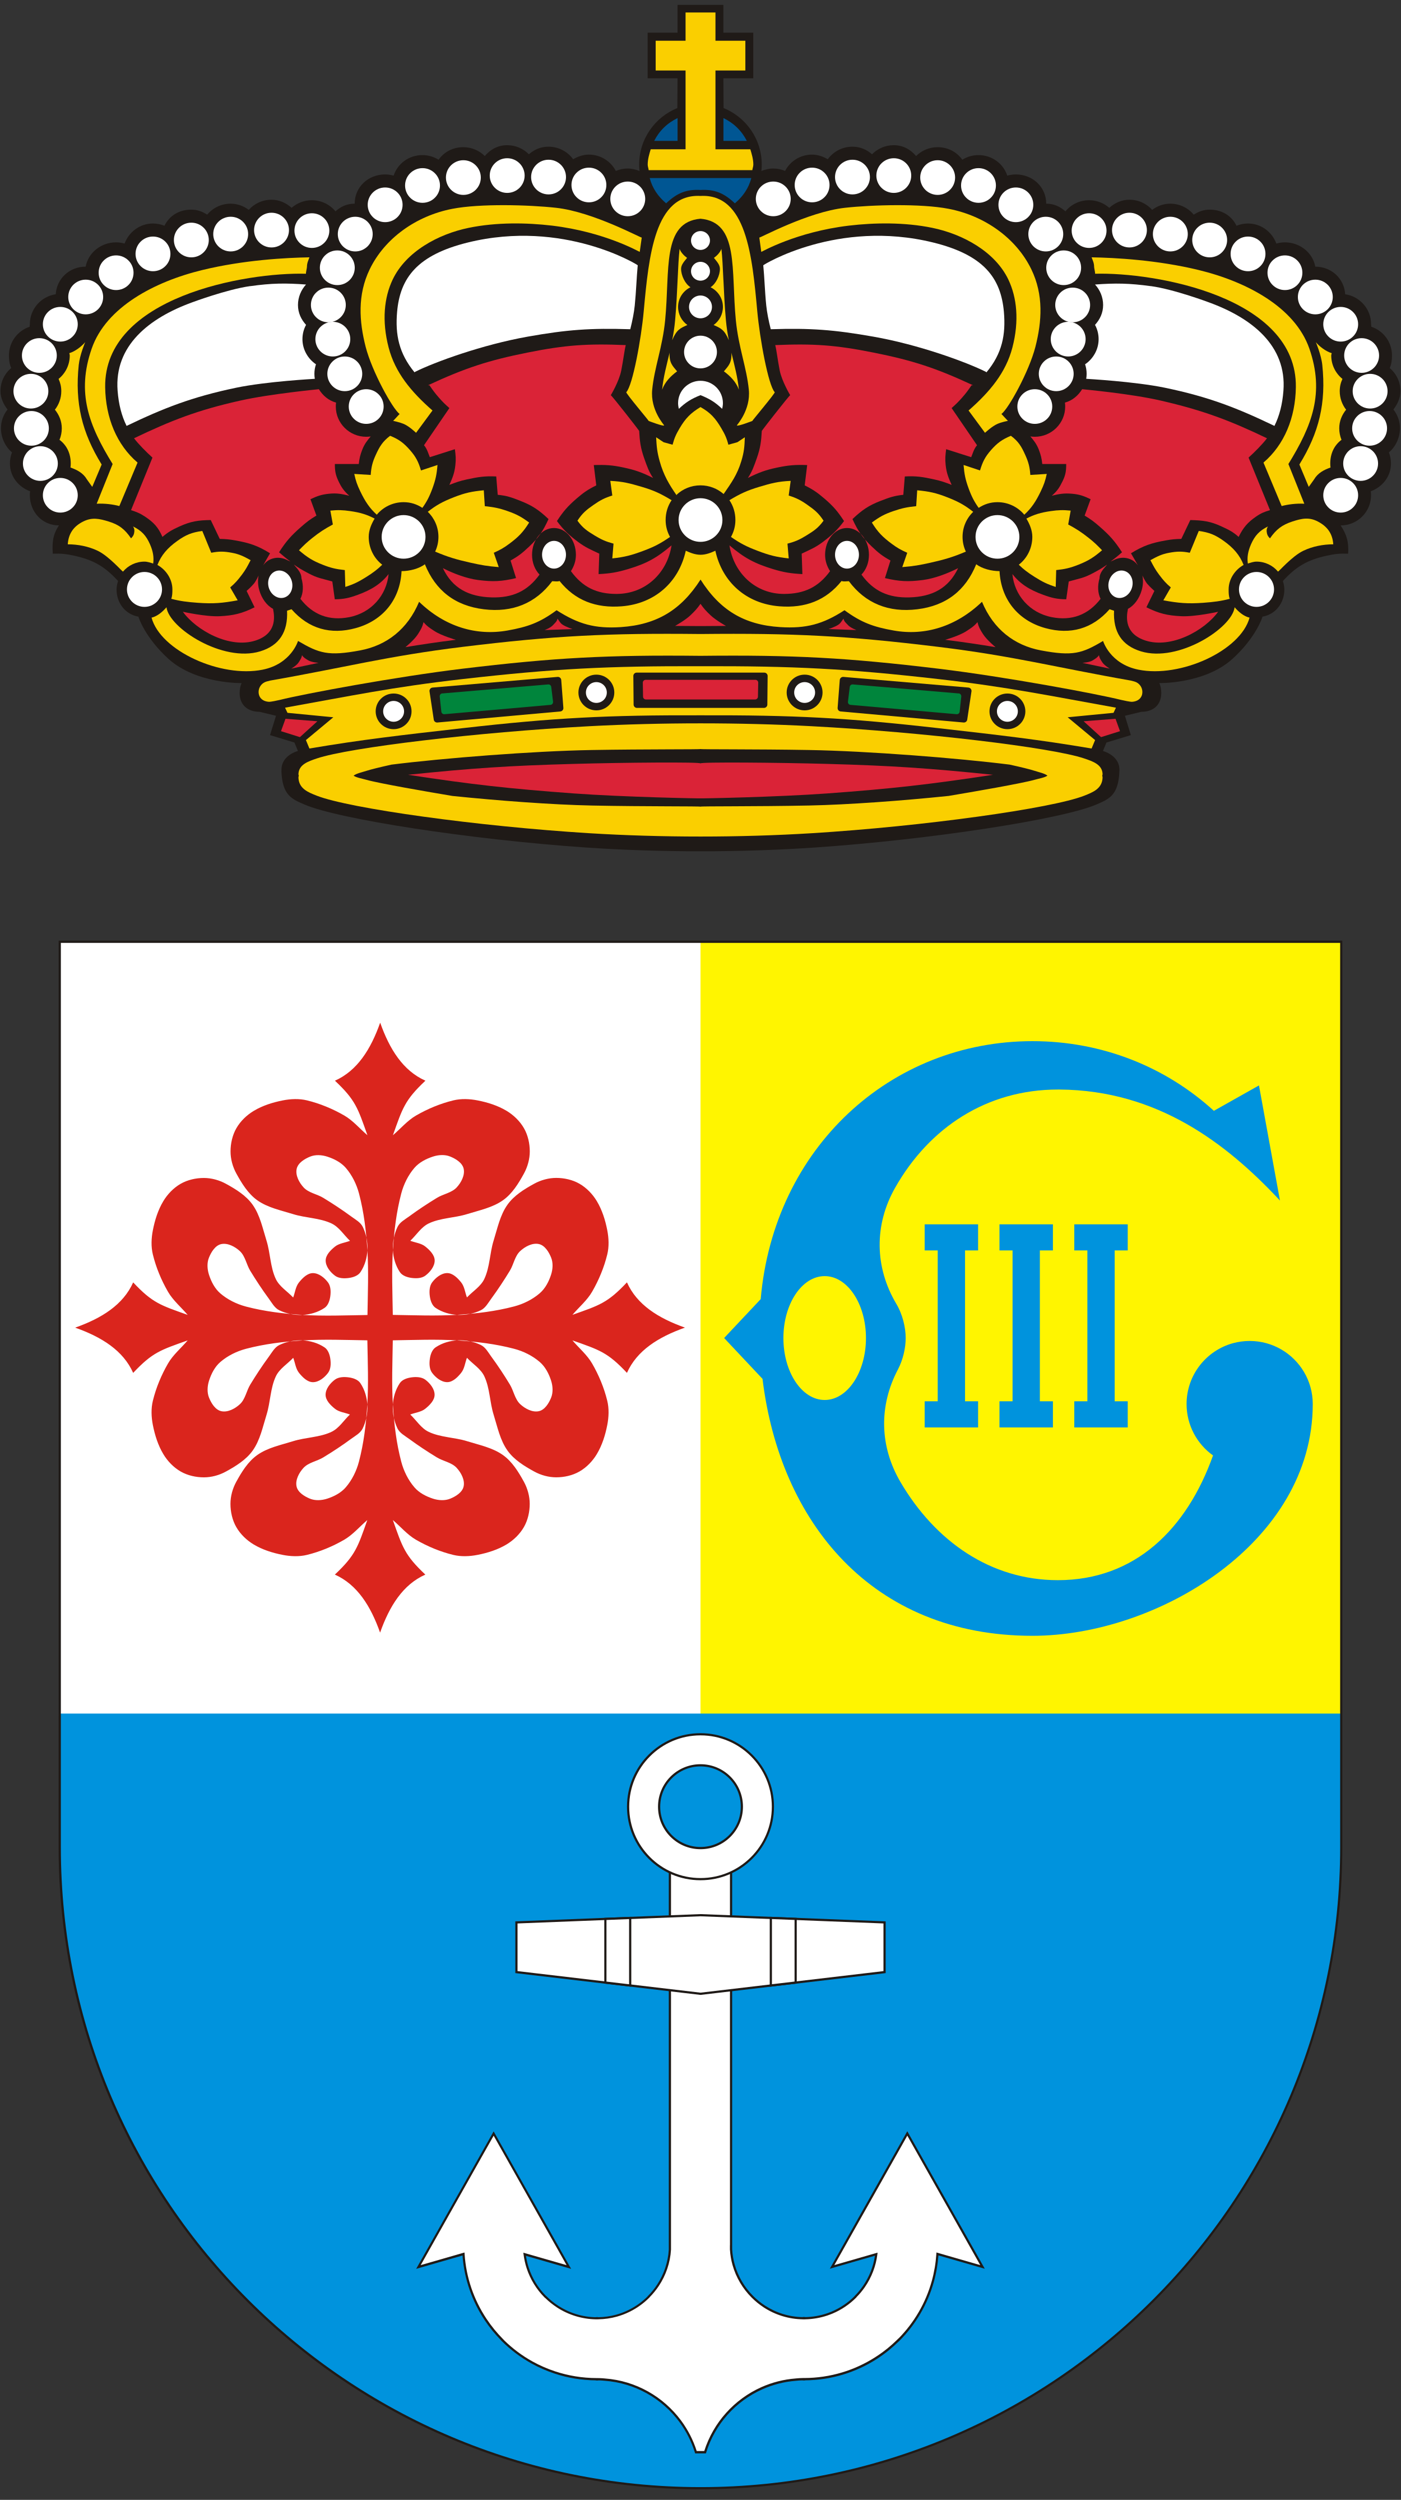 <?xml version="1.0" encoding="UTF-8"?>
<!DOCTYPE svg PUBLIC "-//W3C//DTD SVG 1.1//EN" "http://www.w3.org/Graphics/SVG/1.1/DTD/svg11.dtd">
<!-- Creator: CorelDRAW -->
<svg xmlns="http://www.w3.org/2000/svg" xml:space="preserve" width="48.5mm" height="86.5mm" style="shape-rendering:geometricPrecision; text-rendering:geometricPrecision; image-rendering:optimizeQuality; fill-rule:evenodd; clip-rule:evenodd"
viewBox="0 0 48.5 86.5"
 xmlns:xlink="http://www.w3.org/1999/xlink">
 <rect x="0" y="0" width="48.5" height="86.5" fill="#333333" stroke="none"/>
 <defs>
  <style type="text/css">
   <![CDATA[
    .fil4 {fill:none}
    .fil6 {fill:#005693}
    .fil7 {fill:#00853C}
    .fil0 {fill:#0093DD}
    .fil1 {fill:#1F1A17}
    .fil3 {fill:#DA2337}
    .fil9 {fill:#DA251D}
    .fil2 {fill:#FACF00}
    .fil8 {fill:#FFF500}
    .fil5 {fill:white}
    .fil10 {fill:#0093DD;fill-rule:nonzero}
    .fil12 {fill:#1F1A17;fill-rule:nonzero}
    .fil11 {fill:white;fill-rule:nonzero}
   ]]>
  </style>
 </defs>
 <g id="Capa_x0020_1">
  <path class="fil0" d="M2.069 59.377l0 -26.791 44.361 0 0 26.791 0 4.538c0,12.248 -9.933,22.181 -22.181,22.181 -12.248,0 -22.181,-9.933 -22.181,-22.181l0 -4.538z"/>
  <g id="_44185968">
   <path id="_43819368" class="fil1" d="M17.041 28.017c1.183,0.108 2.369,0.188 3.327,0.21 1.939,0.043 3.881,0.023 3.881,0.046 0,-0.023 1.943,-0.002 3.881,-0.046 0.958,-0.021 2.146,-0.101 3.329,-0.21l-14.418 0zm-7.296 -1.346c-0.021,-0.346 0.235,-0.588 0.569,-0.686l-0.121 -0.292 -0.845 -0.257 0.207 -0.669 -0.569 -0.137c-0.409,0 -0.69,-0.235 -0.69,-0.651 0,-0.119 0.021,-0.243 0.069,-0.343 0.035,0 -1.562,0.043 -2.536,-0.84 -0.793,-0.721 -1.035,-1.424 -1.035,-1.458 -0.454,-0.079 -0.759,-0.469 -0.759,-0.943 0,-0.097 0.025,-0.204 0.052,-0.292 -0.462,-0.502 -0.85,-0.727 -1.518,-0.875 -0.284,-0.062 -0.451,-0.078 -0.742,-0.069 -0.026,-0.396 0.003,-0.659 0.213,-0.979 -0.581,0 -1.007,-0.467 -1.007,-1.045 0,-0.046 0.003,-0.091 0.009,-0.136 -0.402,-0.147 -0.699,-0.511 -0.699,-0.962 0,-0.135 0.026,-0.264 0.073,-0.383 -0.232,-0.192 -0.383,-0.511 -0.383,-0.835 0,-0.245 0.085,-0.471 0.228,-0.649 -0.137,-0.177 -0.245,-0.397 -0.245,-0.637 0,-0.32 0.144,-0.606 0.372,-0.798 -0.06,-0.132 -0.079,-0.283 -0.079,-0.437 0,-0.462 0.301,-0.854 0.719,-0.993 -0.006,-0.045 0.005,-0.041 0.005,-0.088 0,-0.525 0.389,-0.96 0.896,-1.035 0.036,-0.545 0.478,-0.955 1.036,-0.955 0.091,-0.486 0.537,-0.841 1.052,-0.841 0.103,0 0.202,0.015 0.296,0.042 0.148,-0.399 0.527,-0.694 0.98,-0.694 0.141,0 0.276,0.028 0.4,0.078 0.17,-0.35 0.511,-0.558 0.928,-0.558 0.211,0 0.387,0.068 0.551,0.174 0.193,-0.232 0.485,-0.38 0.811,-0.38 0.238,0 0.452,0.081 0.628,0.214 0.193,-0.216 0.474,-0.351 0.786,-0.351 0.273,0 0.511,0.112 0.698,0.281 0.186,-0.164 0.431,-0.264 0.699,-0.264 0.33,0 0.626,0.149 0.819,0.385 0.185,-0.165 0.396,-0.265 0.665,-0.265 0,-0.578 0.471,-1.012 1.052,-1.012 0.103,0 0.202,0.014 0.296,0.042 0.138,-0.418 0.531,-0.711 0.998,-0.711 0.205,0 0.397,0.059 0.559,0.16 0.19,-0.27 0.498,-0.434 0.855,-0.434 0.29,0 0.553,0.117 0.744,0.306 0.193,-0.226 0.452,-0.375 0.774,-0.375 0.295,0 0.562,0.121 0.753,0.315 0.186,-0.164 0.41,-0.263 0.679,-0.263 0.351,0 0.663,0.172 0.854,0.435 0.158,-0.094 0.346,-0.161 0.543,-0.161 0.406,0 0.759,0.229 0.934,0.565 0.128,-0.054 0.264,-0.084 0.411,-0.084 0.142,0 0.285,0.036 0.409,0.086 -0.008,-0.073 -0.012,-0.148 -0.012,-0.224 0,-0.884 0.546,-1.64 1.321,-1.954l0.007 -1.03 -1.035 0 0 -1.578 1.035 0 0 -0.961 1.587 0 0 0.961 1.035 0 0 1.578 -1.035 0 0.007 1.03c0.774,0.314 1.321,1.071 1.321,1.954 0,0.075 -0.004,0.15 -0.012,0.224 0.123,-0.051 0.267,-0.086 0.409,-0.086 0.147,0 0.284,0.03 0.411,0.084 0.175,-0.335 0.527,-0.565 0.934,-0.565 0.197,0 0.386,0.067 0.543,0.161 0.191,-0.263 0.502,-0.435 0.854,-0.435 0.269,0 0.493,0.099 0.679,0.263 0.191,-0.194 0.458,-0.315 0.752,-0.315 0.321,0 0.581,0.149 0.774,0.375 0.19,-0.189 0.453,-0.306 0.744,-0.306 0.356,0 0.665,0.164 0.855,0.434 0.162,-0.101 0.354,-0.16 0.56,-0.16 0.466,0 0.859,0.292 0.997,0.711 0.094,-0.027 0.194,-0.042 0.296,-0.042 0.582,0 1.052,0.434 1.052,1.012 0.269,0 0.479,0.1 0.665,0.265 0.193,-0.236 0.49,-0.385 0.819,-0.385 0.268,0 0.513,0.1 0.699,0.264 0.188,-0.169 0.425,-0.281 0.699,-0.281 0.312,0 0.594,0.136 0.786,0.351 0.176,-0.133 0.389,-0.214 0.628,-0.214 0.326,0 0.618,0.148 0.811,0.38 0.165,-0.106 0.341,-0.174 0.552,-0.174 0.418,0 0.759,0.208 0.928,0.558 0.123,-0.05 0.258,-0.078 0.4,-0.078 0.453,0 0.832,0.294 0.98,0.694 0.095,-0.027 0.194,-0.042 0.296,-0.042 0.515,0 0.962,0.354 1.052,0.841 0.557,0 1,0.409 1.035,0.955 0.507,0.075 0.896,0.51 0.896,1.035 0,0.047 0.012,0.042 0.005,0.088 0.418,0.138 0.719,0.53 0.719,0.993 0,0.154 -0.018,0.305 -0.078,0.437 0.227,0.192 0.371,0.478 0.371,0.798 0,0.24 -0.107,0.46 -0.244,0.637 0.142,0.178 0.227,0.404 0.227,0.649 0,0.324 -0.151,0.643 -0.383,0.835 0.047,0.119 0.072,0.248 0.072,0.383 0,0.451 -0.297,0.814 -0.699,0.962 0.006,0.045 0.009,0.09 0.009,0.136 0,0.578 -0.471,1.046 -1.052,1.046 0.211,0.32 0.285,0.582 0.259,0.978 -0.291,-0.01 -0.458,0.006 -0.742,0.069 -0.668,0.147 -1.056,0.372 -1.517,0.875 0.026,0.088 0.051,0.195 0.051,0.292 0,0.474 -0.305,0.864 -0.759,0.943 0,0.034 -0.241,0.738 -1.035,1.458 -0.973,0.883 -2.57,0.84 -2.535,0.84 0.048,0.1 0.068,0.224 0.068,0.343 0,0.417 -0.28,0.651 -0.69,0.651l-0.569 0.137 0.206 0.669 -0.845 0.257 -0.12 0.292c0.332,0.105 0.59,0.34 0.569,0.686 -0.029,0.855 -0.361,0.977 -0.797,1.166 -1.157,0.504 -5.733,1.214 -9.738,1.488 -2.558,0.175 -5.381,0.175 -7.94,0 -4.006,-0.275 -8.581,-0.984 -9.739,-1.488 -0.436,-0.19 -0.767,-0.311 -0.796,-1.166z"/>
   <path id="_43818544" class="fil2" d="M23.181 12.198c-0.104,0.443 -0.219,0.85 -0.259,1.286 0.092,-0.264 0.297,-0.472 0.518,-0.635 -0.156,-0.188 -0.277,-0.291 -0.26,-0.651z"/>
   <path id="_43817472" class="fil3" d="M19.818 21.767c-0.017,0 -0.966,0.034 -0.966,0.034 0,0 0.206,-0.072 0.293,-0.172 0.07,-0.08 0.133,-0.119 0.155,-0.223 0.065,0.082 0.085,0.147 0.172,0.206 0.122,0.082 0.345,0.154 0.345,0.154z"/>
   <path id="_43816400" class="fil4" d="M19.818 21.767c0,0 -0.966,0.034 -0.966,0.034 0,0 0.206,-0.072 0.293,-0.172 0.07,-0.08 0.133,-0.119 0.155,-0.223 0.065,0.082 0.085,0.147 0.172,0.206 0.122,0.082 0.345,0.154 0.345,0.154z"/>
   <path id="_43815328" class="fil3" d="M15.781 22.138c-0.639,0.08 -1.209,0.165 -1.746,0.255 0,0 0.305,-0.246 0.436,-0.454 0.094,-0.15 0.15,-0.239 0.19,-0.412 0.124,0.145 0.219,0.206 0.379,0.309 0.262,0.168 0.741,0.302 0.741,0.302z"/>
   <path id="_43814256" class="fil3" d="M11.027 22.936c-0.017,0.003 -0.945,0.2 -0.945,0.2 0,0 0.189,-0.107 0.259,-0.22 0.056,-0.09 0.097,-0.142 0.114,-0.246 0.056,0.088 0.117,0.117 0.206,0.173 0.125,0.078 0.367,0.092 0.367,0.092z"/>
   <path id="_43813184" class="fil4" d="M11.027 22.936c0,0 -0.945,0.2 -0.945,0.2 0,0 0.189,-0.107 0.259,-0.22 0.056,-0.09 0.097,-0.142 0.114,-0.246 0.056,0.088 0.117,0.117 0.206,0.173 0.125,0.078 0.367,0.092 0.367,0.092z"/>
   <polygon id="_43812080" class="fil3" points="9.728,25.3 9.883,24.871 10.987,24.957 10.383,25.506 "/>
   <path id="_43811288" class="fil4" d="M10.243 19.628c0,0 0.021,0.027 0.021,0.027"/>
   <path id="_43810120" class="fil3" d="M10.176 19.538c0.074,0.101 0.259,0.257 0.259,0.467 0.075,0.261 0.065,0.512 -0.035,0.716 0.428,0.556 0.999,0.769 1.69,0.634 0.762,-0.149 1.293,-0.755 1.363,-1.492 -0.269,0.344 -0.594,0.546 -1.07,0.72 -0.296,0.108 -0.478,0.15 -0.793,0.154l-0.086 -0.617c-0.377,-0.109 -0.5,-0.107 -0.845,-0.292 -0.21,-0.112 -0.331,-0.182 -0.483,-0.292z"/>
   <path id="_43808952" class="fil4" d="M10.176 19.538c0.074,0.101 0.259,0.257 0.259,0.467 0.075,0.261 0.065,0.512 -0.035,0.716 0.428,0.556 0.999,0.769 1.69,0.634 0.762,-0.149 1.293,-0.755 1.363,-1.492 -0.269,0.344 -0.594,0.546 -1.07,0.72 -0.296,0.108 -0.478,0.15 -0.793,0.154l-0.086 -0.617c-0.377,-0.109 -0.5,-0.107 -0.845,-0.292 -0.21,-0.112 -0.331,-0.182 -0.483,-0.292z"/>
   <path id="_43807784" class="fil3" d="M8.779 20.207c-0.085,0.102 -0.242,0.24 -0.242,0.24l0.276 0.566c-0.435,0.216 -0.722,0.285 -1.207,0.309 -0.485,0.023 -1.276,-0.154 -1.276,-0.154 0.469,0.649 1.625,1.286 2.518,0.995 0.708,-0.231 0.671,-0.778 0.604,-1.097 -0.219,-0.114 -0.393,-0.357 -0.476,-0.643 -0.051,-0.177 -0.056,-0.353 -0.023,-0.512 0,0 -0.087,0.195 -0.174,0.298z"/>
   <path id="_43802464" class="fil5" d="M22.077 9.18c-0.042,0.437 -0.052,0.886 -0.103,1.389 -0.025,0.245 -0.08,0.523 -0.155,0.823 -1.382,-0.044 -2.185,0.014 -3.553,0.257 -1.569,0.279 -3.208,0.875 -3.898,1.218l-0.017 0.017c-0.541,-0.657 -0.673,-1.303 -0.604,-2.092 0.103,-1.184 0.707,-1.972 2.449,-2.401 3.317,-0.816 5.897,0.781 5.881,0.789z"/>
   <path id="_43803552" class="fil4" d="M22.077 9.18c-0.042,0.437 -0.052,0.886 -0.103,1.389 -0.025,0.245 -0.08,0.523 -0.155,0.823 -1.382,-0.044 -2.185,0.014 -3.553,0.257 -1.569,0.279 -3.208,0.875 -3.898,1.218l-0.017 0.017c-0.541,-0.657 -0.673,-1.303 -0.604,-2.092 0.103,-1.184 0.707,-1.972 2.449,-2.401 3.317,-0.816 5.881,0.789 5.881,0.789z"/>
   <path id="_43803224" class="fil3" d="M21.146 13.673c0,0 0.287,-0.475 0.361,-0.854 0.069,-0.35 0.111,-0.709 0.156,-0.878 -1.328,-0.056 -2.095,-0.003 -3.398,0.258 -1.364,0.272 -2.166,0.536 -3.45,1.132l0.052 0c0.118,0.174 0.189,0.27 0.328,0.429 0.131,0.149 0.212,0.229 0.362,0.36l-0.879 1.286c0.11,0.126 0.15,0.292 0.202,0.413l0.867 -0.276c0.028,0.212 0.041,0.336 0.017,0.549 -0.03,0.278 -0.094,0.43 -0.207,0.686 0.23,-0.089 0.362,-0.137 0.604,-0.189 0.39,-0.084 0.619,-0.122 1.018,-0.103l0.051 0.635c0.312,0.029 0.485,0.091 0.776,0.206 0.425,0.167 0.652,0.321 0.983,0.634 -0.189,0.414 -0.342,0.641 -0.673,0.954 -0.227,0.215 -0.368,0.329 -0.642,0.48l0.191 0.608c-0.497,0.118 -0.801,0.132 -1.308,0.067 -0.404,-0.051 -0.864,-0.227 -1.225,-0.411 0.327,0.693 0.891,0.991 1.69,1.012 0.716,0.019 1.238,-0.211 1.656,-0.789 -0.16,-0.17 -0.259,-0.406 -0.259,-0.686 0,-0.512 0.34,-0.926 0.759,-0.926 0.419,0 0.759,0.415 0.759,0.926 0,0.218 -0.069,0.407 -0.173,0.566 0.405,0.557 0.895,0.792 1.587,0.789 0.991,-0.005 1.748,-0.716 1.897,-1.681 -0.508,0.432 -0.862,0.629 -1.502,0.82 -0.388,0.116 -0.619,0.154 -1.024,0.175l0.024 -0.708c-0.293,-0.139 -0.468,-0.208 -0.728,-0.401 -0.324,-0.241 -0.498,-0.407 -0.738,-0.726 0.218,-0.334 0.371,-0.51 0.672,-0.772 0.245,-0.212 0.399,-0.32 0.69,-0.463l-0.086 -0.703c0.405,-0.012 0.638,0.001 1.035,0.086 0.412,0.088 0.641,0.173 1.018,0.36 -0.143,-0.21 -0.21,-0.402 -0.31,-0.686 -0.124,-0.353 -0.152,-0.583 -0.172,-0.943 0,-0.012 -0.938,-1.215 -0.983,-1.235z"/>
   <path id="_43801296" class="fil4" d="M21.146 13.673c0,0 0.287,-0.475 0.361,-0.854 0.069,-0.35 0.111,-0.709 0.156,-0.878 -1.328,-0.056 -2.095,-0.003 -3.398,0.258 -1.364,0.272 -2.166,0.536 -3.45,1.132l0.052 0c0.118,0.174 0.189,0.27 0.328,0.429 0.131,0.149 0.212,0.229 0.362,0.36l-0.879 1.286c0.11,0.126 0.15,0.292 0.202,0.413l0.867 -0.276c0.028,0.212 0.041,0.336 0.017,0.549 -0.03,0.278 -0.094,0.43 -0.207,0.686 0.23,-0.089 0.362,-0.137 0.604,-0.189 0.39,-0.084 0.619,-0.122 1.018,-0.103l0.051 0.635c0.312,0.029 0.485,0.091 0.776,0.206 0.425,0.167 0.652,0.321 0.983,0.634 -0.189,0.414 -0.342,0.641 -0.673,0.954 -0.227,0.215 -0.368,0.329 -0.642,0.48l0.191 0.608c-0.497,0.118 -0.801,0.132 -1.308,0.067 -0.404,-0.051 -0.864,-0.227 -1.225,-0.411 0.327,0.693 0.891,0.991 1.69,1.012 0.716,0.019 1.238,-0.211 1.656,-0.789 -0.16,-0.17 -0.259,-0.406 -0.259,-0.686 0,-0.512 0.34,-0.926 0.759,-0.926 0.419,0 0.759,0.415 0.759,0.926 0,0.218 -0.069,0.407 -0.173,0.566 0.405,0.557 0.895,0.792 1.587,0.789 0.991,-0.005 1.748,-0.716 1.897,-1.681 -0.508,0.432 -0.862,0.629 -1.502,0.82 -0.388,0.116 -0.619,0.154 -1.024,0.175l0.024 -0.708c-0.293,-0.139 -0.468,-0.208 -0.728,-0.401 -0.324,-0.241 -0.498,-0.407 -0.738,-0.726 0.218,-0.334 0.371,-0.51 0.672,-0.772 0.245,-0.212 0.399,-0.32 0.69,-0.463l-0.086 -0.703c0.405,-0.012 0.638,0.001 1.035,0.086 0.412,0.088 0.641,0.173 1.018,0.36 -0.143,-0.21 -0.21,-0.402 -0.31,-0.686 -0.124,-0.353 -0.152,-0.583 -0.172,-0.943 0,0 -0.938,-1.215 -0.983,-1.235z"/>
   <path id="_43800032" class="fil5" d="M8.659 9.9c-0.809,0.114 -2.018,0.566 -2.018,0.566 -1.475,0.538 -2.689,1.492 -2.57,3.053 0.037,0.477 0.138,0.866 0.311,1.218 1.28,-0.614 2.26,-1.001 3.794,-1.321 1.046,-0.218 2.722,-0.308 2.722,-0.308 -0.009,-0.056 -0.014,-0.113 -0.014,-0.172 0,-0.116 0.019,-0.227 0.054,-0.331 -0.278,-0.188 -0.468,-0.51 -0.468,-0.869 0,-0.179 0.045,-0.348 0.125,-0.495 -0.17,-0.186 -0.28,-0.417 -0.28,-0.688 0,-0.271 0.109,-0.522 0.279,-0.708 -0.699,-0.052 -1.188,-0.049 -1.935,0.057z"/>
   <path id="_43798632" class="fil4" d="M8.659 9.9c-0.809,0.114 -2.018,0.566 -2.018,0.566 -1.475,0.538 -2.689,1.492 -2.57,3.053 0.037,0.477 0.138,0.866 0.311,1.218 1.28,-0.614 2.26,-1.001 3.794,-1.321 1.046,-0.218 2.722,-0.308 2.722,-0.308 0,-0.056 -0.014,-0.113 -0.014,-0.172 0,-0.116 0.019,-0.227 0.054,-0.331 -0.278,-0.188 -0.468,-0.51 -0.468,-0.869 0,-0.179 0.045,-0.348 0.125,-0.495 -0.17,-0.186 -0.28,-0.417 -0.28,-0.688 0,-0.271 0.109,-0.522 0.279,-0.708 -0.699,-0.052 -1.188,-0.049 -1.935,0.057z"/>
   <path id="_43797464" class="fil6" d="M22.646 4.875l0.81 0 0 -0.789c-0.358,0.173 -0.63,0.437 -0.81,0.789z"/>
   <path id="_43796456" class="fil2" d="M25.319 12.198c0.104,0.443 0.219,0.85 0.259,1.286 -0.092,-0.264 -0.297,-0.472 -0.518,-0.635 0.156,-0.188 0.277,-0.291 0.26,-0.651z"/>
   <path id="_43795384" class="fil3" d="M28.683 21.767c0.017,0 0.966,0.034 0.966,0.034 0,0 -0.204,-0.073 -0.293,-0.172 -0.071,-0.078 -0.134,-0.119 -0.155,-0.223 -0.067,0.081 -0.087,0.146 -0.173,0.206 -0.121,0.084 -0.345,0.154 -0.345,0.154z"/>
   <path id="_43794280" class="fil4" d="M28.683 21.767c0,0 0.966,0.034 0.966,0.034 0,0 -0.204,-0.073 -0.293,-0.172 -0.071,-0.078 -0.134,-0.119 -0.155,-0.223 -0.067,0.081 -0.087,0.146 -0.173,0.206 -0.121,0.084 -0.345,0.154 -0.345,0.154z"/>
   <path id="_43793208" class="fil3" d="M32.719 22.138c0.639,0.08 1.209,0.165 1.745,0.255 0,0 -0.304,-0.247 -0.435,-0.454 -0.095,-0.149 -0.15,-0.24 -0.19,-0.412 -0.123,0.145 -0.22,0.204 -0.38,0.309 -0.261,0.171 -0.741,0.302 -0.741,0.302z"/>
   <path id="_43792416" class="fil3" d="M37.473 22.936c0.017,0.003 0.945,0.2 0.945,0.2 0,0 -0.187,-0.108 -0.259,-0.22 -0.057,-0.089 -0.098,-0.142 -0.114,-0.246 -0.059,0.087 -0.118,0.115 -0.205,0.173 -0.123,0.081 -0.367,0.092 -0.367,0.092z"/>
   <path id="_43791352" class="fil4" d="M37.473 22.936c0,0 0.945,0.2 0.945,0.2 0,0 -0.187,-0.108 -0.259,-0.22 -0.057,-0.089 -0.098,-0.142 -0.114,-0.246 -0.059,0.087 -0.118,0.115 -0.205,0.173 -0.123,0.081 -0.367,0.092 -0.367,0.092z"/>
   <polygon id="_43790208" class="fil3" points="38.772,25.3 38.617,24.871 37.513,24.957 38.117,25.506 "/>
   <path id="_43789096" class="fil4" d="M38.257 19.628c0,0 -0.021,0.027 -0.021,0.027"/>
   <path id="_43787792" class="fil3" d="M38.324 19.538c-0.074,0.101 -0.259,0.257 -0.259,0.467 -0.075,0.261 -0.065,0.512 0.035,0.716 -0.428,0.556 -0.999,0.769 -1.69,0.634 -0.762,-0.149 -1.293,-0.755 -1.363,-1.492 0.269,0.344 0.594,0.546 1.071,0.72 0.296,0.108 0.478,0.15 0.793,0.154l0.087 -0.617c0.376,-0.109 0.499,-0.107 0.845,-0.292 0.21,-0.112 0.331,-0.182 0.483,-0.292z"/>
   <path id="_43787000" class="fil4" d="M38.324 19.538c-0.074,0.101 -0.259,0.257 -0.259,0.467 -0.075,0.261 -0.065,0.512 0.035,0.716 -0.428,0.556 -0.999,0.769 -1.69,0.634 -0.762,-0.149 -1.293,-0.755 -1.363,-1.492 0.269,0.344 0.594,0.546 1.071,0.72 0.296,0.108 0.478,0.15 0.793,0.154l0.087 -0.617c0.376,-0.109 0.499,-0.107 0.845,-0.292 0.21,-0.112 0.331,-0.182 0.483,-0.292z"/>
   <path id="_43786208" class="fil3" d="M39.721 20.207c0.086,0.101 0.242,0.24 0.242,0.24l-0.277 0.566c0.435,0.216 0.722,0.285 1.207,0.309 0.485,0.023 1.277,-0.154 1.277,-0.154 -0.468,0.649 -1.625,1.286 -2.518,0.995 -0.708,-0.231 -0.671,-0.778 -0.604,-1.097 0.219,-0.114 0.393,-0.357 0.475,-0.643 0.051,-0.177 0.057,-0.353 0.024,-0.512 0,0 0.087,0.195 0.174,0.298z"/>
   <path id="_43781712" class="fil5" d="M26.423 9.18c0.043,0.437 0.052,0.886 0.103,1.389 0.026,0.245 0.08,0.523 0.156,0.823 1.382,-0.044 2.185,0.016 3.553,0.257 1.569,0.276 3.208,0.875 3.897,1.218l0.017 0.017c0.545,-0.653 0.672,-1.303 0.604,-2.092 -0.104,-1.184 -0.707,-1.972 -2.449,-2.401 -3.316,-0.816 -5.897,0.781 -5.881,0.789z"/>
   <path id="_43781632" class="fil4" d="M26.423 9.18c0.043,0.437 0.052,0.886 0.103,1.389 0.026,0.245 0.08,0.523 0.156,0.823 1.382,-0.044 2.185,0.016 3.553,0.257 1.569,0.276 3.208,0.875 3.897,1.218l0.017 0.017c0.545,-0.653 0.672,-1.303 0.604,-2.092 -0.104,-1.184 -0.707,-1.972 -2.449,-2.401 -3.316,-0.816 -5.881,0.789 -5.881,0.789z"/>
   <path id="_43781304" class="fil3" d="M27.354 13.673c0,0 -0.286,-0.475 -0.362,-0.854 -0.069,-0.35 -0.11,-0.709 -0.155,-0.878 1.328,-0.056 2.095,-0.003 3.398,0.258 1.364,0.272 2.166,0.535 3.45,1.132l-0.052 0c-0.118,0.174 -0.188,0.271 -0.328,0.429 -0.132,0.149 -0.213,0.228 -0.362,0.36l0.88 1.286c-0.11,0.126 -0.15,0.292 -0.202,0.413l-0.867 -0.276c-0.027,0.212 -0.04,0.336 -0.017,0.549 0.03,0.278 0.094,0.43 0.207,0.686 -0.229,-0.09 -0.362,-0.136 -0.603,-0.189 -0.39,-0.086 -0.62,-0.125 -1.018,-0.103l-0.052 0.635c-0.312,0.032 -0.484,0.093 -0.777,0.206 -0.426,0.164 -0.652,0.321 -0.983,0.634 0.189,0.414 0.344,0.639 0.673,0.954 0.226,0.216 0.368,0.329 0.642,0.48l-0.191 0.608c0.497,0.118 0.802,0.132 1.308,0.067 0.405,-0.051 0.864,-0.227 1.225,-0.411 -0.328,0.693 -0.891,0.991 -1.69,1.012 -0.716,0.019 -1.238,-0.211 -1.656,-0.789 0.161,-0.17 0.259,-0.406 0.259,-0.686 0,-0.512 -0.34,-0.926 -0.759,-0.926 -0.419,0 -0.759,0.415 -0.759,0.926 0,0.218 0.069,0.407 0.172,0.566 -0.405,0.557 -0.895,0.786 -1.586,0.789 -0.992,0.005 -1.748,-0.716 -1.897,-1.681 0.508,0.432 0.864,0.625 1.502,0.82 0.387,0.118 0.619,0.152 1.023,0.175l-0.024 -0.708c0.292,-0.14 0.469,-0.207 0.728,-0.401 0.323,-0.243 0.498,-0.407 0.738,-0.726 -0.219,-0.334 -0.369,-0.512 -0.672,-0.772 -0.246,-0.211 -0.4,-0.319 -0.69,-0.463l0.086 -0.703c-0.405,-0.014 -0.638,0.003 -1.035,0.086 -0.412,0.086 -0.641,0.173 -1.018,0.36 0.143,-0.21 0.21,-0.402 0.31,-0.686 0.124,-0.353 0.152,-0.583 0.172,-0.943 0,-0.012 0.939,-1.215 0.983,-1.235z"/>
   <path id="_43779376" class="fil4" d="M27.354 13.673c0,0 -0.286,-0.475 -0.362,-0.854 -0.069,-0.35 -0.11,-0.709 -0.155,-0.878 1.328,-0.056 2.095,-0.003 3.398,0.258 1.364,0.272 2.166,0.535 3.45,1.132l-0.052 0c-0.118,0.174 -0.188,0.271 -0.328,0.429 -0.132,0.149 -0.213,0.228 -0.362,0.36l0.88 1.286c-0.11,0.126 -0.15,0.292 -0.202,0.413l-0.867 -0.276c-0.027,0.212 -0.04,0.336 -0.017,0.549 0.03,0.278 0.094,0.43 0.207,0.686 -0.229,-0.09 -0.362,-0.136 -0.603,-0.189 -0.39,-0.086 -0.62,-0.125 -1.018,-0.103l-0.052 0.635c-0.312,0.032 -0.484,0.093 -0.777,0.206 -0.426,0.164 -0.652,0.321 -0.983,0.634 0.189,0.414 0.344,0.639 0.673,0.954 0.226,0.216 0.368,0.329 0.642,0.48l-0.191 0.608c0.497,0.118 0.802,0.132 1.308,0.067 0.405,-0.051 0.864,-0.227 1.225,-0.411 -0.328,0.693 -0.891,0.991 -1.69,1.012 -0.716,0.019 -1.238,-0.211 -1.656,-0.789 0.161,-0.17 0.259,-0.406 0.259,-0.686 0,-0.512 -0.34,-0.926 -0.759,-0.926 -0.419,0 -0.759,0.415 -0.759,0.926 0,0.218 0.069,0.407 0.172,0.566 -0.405,0.557 -0.895,0.786 -1.586,0.789 -0.992,0.005 -1.748,-0.716 -1.897,-1.681 0.508,0.432 0.864,0.625 1.502,0.82 0.387,0.118 0.619,0.152 1.023,0.175l-0.024 -0.708c0.292,-0.14 0.469,-0.207 0.728,-0.401 0.323,-0.243 0.498,-0.407 0.738,-0.726 -0.219,-0.334 -0.369,-0.512 -0.672,-0.772 -0.246,-0.211 -0.4,-0.319 -0.69,-0.463l0.086 -0.703c-0.405,-0.014 -0.638,0.003 -1.035,0.086 -0.412,0.086 -0.641,0.173 -1.018,0.36 0.143,-0.21 0.21,-0.402 0.31,-0.686 0.124,-0.353 0.152,-0.583 0.172,-0.943 0,0 0.939,-1.215 0.983,-1.235z"/>
   <path id="_43778584" class="fil5" d="M39.841 9.9c0.81,0.111 2.019,0.566 2.019,0.566 1.475,0.538 2.689,1.492 2.57,3.053 -0.036,0.477 -0.138,0.866 -0.311,1.218 -1.28,-0.614 -2.259,-1.003 -3.794,-1.321 -1.046,-0.216 -2.722,-0.308 -2.722,-0.308 0.009,-0.056 0.014,-0.113 0.014,-0.172 0,-0.116 -0.019,-0.227 -0.053,-0.331 0.278,-0.188 0.468,-0.51 0.468,-0.869 0,-0.179 -0.045,-0.348 -0.125,-0.495 0.171,-0.186 0.281,-0.417 0.281,-0.688 0,-0.271 -0.109,-0.522 -0.28,-0.708 0.699,-0.052 1.187,-0.046 1.935,0.057z"/>
   <path id="_43777296" class="fil4" d="M39.841 9.9c0.81,0.111 2.019,0.566 2.019,0.566 1.475,0.538 2.689,1.492 2.57,3.053 -0.036,0.477 -0.138,0.866 -0.311,1.218 -1.28,-0.614 -2.259,-1.003 -3.794,-1.321 -1.046,-0.216 -2.722,-0.308 -2.722,-0.308 0,-0.056 0.014,-0.113 0.014,-0.172 0,-0.116 -0.019,-0.227 -0.053,-0.331 0.278,-0.188 0.468,-0.51 0.468,-0.869 0,-0.179 -0.045,-0.348 -0.125,-0.495 0.171,-0.186 0.281,-0.417 0.281,-0.688 0,-0.271 -0.109,-0.522 -0.28,-0.708 0.699,-0.052 1.187,-0.046 1.935,0.057z"/>
   <path id="_43776136" class="fil6" d="M25.854 4.875l-0.81 0 0 -0.789c0.358,0.173 0.629,0.437 0.81,0.789z"/>
   <path id="_43774504" class="fil3" d="M24.25 26.415c0,-0.052 2.673,-0.03 4.38,0.017 2.244,0.062 3.511,0.147 5.744,0.377 -2.209,0.337 -3.498,0.482 -5.746,0.646 -1.704,0.124 -4.378,0.177 -4.378,0.169 0,0.008 -2.674,-0.045 -4.378,-0.169 -2.249,-0.165 -3.538,-0.309 -5.747,-0.646 2.233,-0.231 3.499,-0.315 5.744,-0.377 1.708,-0.048 4.38,-0.069 4.38,-0.017z"/>
   <path id="_43773272" class="fil2" d="M24.25 24.751c3.22,-0.009 5.045,0.082 8.244,0.446 2.133,0.243 3.459,0.392 5.295,0.703l0.121 -0.292 -0.949 -0.789 1.587 -0.154 0.084 -0.178c-2.281,-0.408 -3.704,-0.711 -6.138,-0.989 -3.199,-0.364 -5.025,-0.455 -8.244,-0.446 -3.22,-0.009 -5.045,0.082 -8.244,0.446 -2.434,0.277 -3.857,0.581 -6.138,0.989l0.084 0.178 1.587 0.154 -0.949 0.789 0.121 0.292c1.835,-0.311 3.162,-0.46 5.295,-0.703 3.199,-0.364 5.024,-0.455 8.244,-0.446z"/>
   <path id="_43772480" class="fil2" d="M24.25 22.693c3.22,-0.034 5.048,0.061 8.244,0.446 2.307,0.278 5.472,0.868 6.317,1.079 0.088,0.022 0.32,0.069 0.376,0.066 0.246,-0.015 0.36,-0.17 0.36,-0.339 0,-0.172 -0.116,-0.318 -0.275,-0.363l-0.121 -0.032c-2.595,-0.455 -4.04,-0.847 -6.657,-1.166 -3.196,-0.39 -5.025,-0.479 -8.244,-0.446 -3.22,-0.034 -5.048,0.055 -8.244,0.446 -2.617,0.32 -4.061,0.712 -6.658,1.166l-0.121 0.032c-0.159,0.045 -0.275,0.19 -0.275,0.363 0,0.169 0.114,0.325 0.361,0.339 0.057,0.003 0.288,-0.044 0.376,-0.066 0.845,-0.211 4.01,-0.801 6.317,-1.079 3.196,-0.385 5.024,-0.48 8.244,-0.446z"/>
   <path id="_43770784" class="fil3" d="M24.25 21.664c-0.305,-0.003 -0.598,-0.005 -0.88,-0.006 0,0 0.352,-0.195 0.535,-0.371 0.147,-0.142 0.229,-0.226 0.345,-0.394 0.116,0.168 0.197,0.253 0.345,0.394 0.184,0.175 0.535,0.371 0.535,0.371 -0.282,0.001 -0.575,0.003 -0.88,0.006z"/>
   <path id="_43769480" class="fil6" d="M26.009 6.161c-0.094,0.361 -0.293,0.638 -0.569,0.875 -0.38,-0.36 -0.703,-0.489 -1.19,-0.463 -0.488,-0.026 -0.811,0.103 -1.19,0.463 -0.275,-0.236 -0.474,-0.514 -0.569,-0.875l3.518 0z"/>
   <path id="_43768304" class="fil2" d="M26.044 5.887c0.007,-0.062 0.035,-0.125 0.035,-0.189 0,-0.184 -0.053,-0.364 -0.104,-0.532l-1.207 0 0 -2.727 1.035 0 0 -1.029 -1.035 0 0 -0.978 -1.035 0 0 0.978 -1.035 0 0 1.029 1.035 0 0 2.727 -1.207 0c-0.051,0.167 -0.104,0.348 -0.104,0.532 0,0.064 0.028,0.126 0.034,0.189l3.587 0z"/>
   <path id="_43767528" class="fil4" d="M26.044 5.887c0,-0.062 0.035,-0.125 0.035,-0.189 0,-0.184 -0.053,-0.364 -0.104,-0.532l-1.207 0 0 -2.727 1.035 0 0 -1.029 -1.035 0 0 -0.978 -1.035 0 0 0.978 -1.035 0 0 1.029 1.035 0 0 2.727 -1.207 0c-0.051,0.167 -0.104,0.348 -0.104,0.532 0,0.064 0.034,0.126 0.034,0.189l3.587 0z"/>
   <path id="_43114376" class="fil2" d="M24.25 7.568c-1.345,0.12 -1.052,1.766 -1.224,3.516 -0.093,0.943 -0.373,1.63 -0.448,2.401 -0.069,0.703 0.414,1.218 0.414,1.235 -0.026,0.043 -0.535,-0.154 -0.535,-0.154 0,-0.017 -0.802,-0.966 -0.776,-0.995 0.224,-0.24 0.517,-1.852 0.603,-2.795 0.177,-1.931 0.38,-4.081 1.966,-3.996 1.587,-0.086 1.79,2.065 1.966,3.996 0.087,0.943 0.38,2.555 0.604,2.795 0.026,0.028 -0.777,0.978 -0.777,0.995 0,0 -0.509,0.198 -0.534,0.154 0,-0.017 0.483,-0.532 0.414,-1.235 -0.076,-0.771 -0.356,-1.458 -0.449,-2.401 -0.172,-1.749 0.121,-3.396 -1.225,-3.516z"/>
   <path id="_43114048" class="fil4" d="M24.25 7.568c-1.345,0.12 -1.052,1.766 -1.224,3.516 -0.093,0.943 -0.373,1.63 -0.448,2.401 -0.069,0.703 0.414,1.235 0.414,1.235 -0.026,0.043 -0.535,-0.154 -0.535,-0.154 0,0 -0.802,-0.966 -0.776,-0.995 0.224,-0.24 0.517,-1.852 0.603,-2.795 0.177,-1.931 0.38,-4.081 1.966,-3.996 1.587,-0.086 1.79,2.065 1.966,3.996 0.087,0.943 0.38,2.555 0.604,2.795 0.026,0.028 -0.777,0.995 -0.777,0.995 0,0 -0.509,0.198 -0.534,0.154 0,0 0.483,-0.532 0.414,-1.235 -0.076,-0.771 -0.356,-1.458 -0.449,-2.401 -0.172,-1.749 0.121,-3.396 -1.225,-3.516z"/>
   <path id="_43112960" class="fil1" d="M26.449 23.274c0.065,-0.004 0.121,0.044 0.125,0.108l-0.01 0.988c0.005,0.064 -0.044,0.12 -0.109,0.125l-4.412 0c-0.064,-0.004 -0.113,-0.06 -0.109,-0.125l-0.009 -0.988c0.004,-0.064 0.06,-0.113 0.125,-0.108l4.399 0z"/>
   <path id="_43720528" class="fil4" d="M26.449 23.274c0.065,-0.004 0.125,0.044 0.125,0.108l-0.01 0.988c0,0.064 -0.044,0.12 -0.109,0.125l-4.412 0c-0.064,-0.004 -0.109,-0.06 -0.109,-0.125l-0.009 -0.988c0,-0.064 0.06,-0.113 0.125,-0.108l4.399 0z"/>
   <path id="_43761208" class="fil3" d="M12.831 15.102c-0.05,0.007 -0.101,0.011 -0.154,0.011 -0.581,0 -1.052,-0.468 -1.052,-1.046 0,-0.046 0.003,-0.091 0.009,-0.136 -0.259,-0.071 -0.458,-0.242 -0.595,-0.464 -0.034,0.005 -1.677,0.16 -2.725,0.395 -1.484,0.331 -2.393,0.69 -3.674,1.303 0.147,0.196 0.423,0.476 0.638,0.669l-0.742 1.818c0.197,0.065 0.31,0.108 0.483,0.223 0.302,0.2 0.461,0.371 0.604,0.703 0.204,-0.173 0.342,-0.249 0.586,-0.36 0.394,-0.179 0.654,-0.218 1.087,-0.223l0.311 0.652c0.21,0.005 0.328,0.015 0.535,0.052 0.494,0.087 0.78,0.182 1.207,0.446 -0.099,0.163 -0.167,0.29 -0.24,0.42 0.088,-0.123 0.194,-0.199 0.341,-0.241 0.172,-0.049 0.35,-0.021 0.509,0.064l0.097 0.042c-0.126,-0.09 -0.248,-0.19 -0.396,-0.32 0.243,-0.38 0.419,-0.577 0.759,-0.875 0.195,-0.171 0.312,-0.263 0.535,-0.395l-0.207 -0.566c0.235,-0.11 0.38,-0.162 0.638,-0.189 0.276,-0.029 0.437,0.005 0.707,0.069 -0.187,-0.165 -0.273,-0.289 -0.379,-0.515 -0.099,-0.21 -0.121,-0.351 -0.121,-0.583l0.828 0c0.022,-0.198 0.049,-0.311 0.121,-0.497 0.077,-0.198 0.176,-0.32 0.287,-0.451l0.004 -0.006z"/>
   <path id="_43759536" class="fil4" d="M12.831 15.102c-0.05,0.007 -0.101,0.011 -0.154,0.011 -0.581,0 -1.052,-0.468 -1.052,-1.046 0,-0.046 0.009,-0.091 0.009,-0.136 -0.259,-0.071 -0.458,-0.242 -0.595,-0.464 0,0 -1.677,0.16 -2.725,0.395 -1.484,0.331 -2.393,0.69 -3.674,1.303 0.147,0.196 0.423,0.476 0.638,0.669l-0.742 1.818c0.197,0.065 0.31,0.108 0.483,0.223 0.302,0.2 0.461,0.371 0.604,0.703 0.204,-0.173 0.342,-0.249 0.586,-0.36 0.394,-0.179 0.654,-0.218 1.087,-0.223l0.311 0.652c0.21,0.005 0.328,0.015 0.535,0.052 0.494,0.087 0.78,0.182 1.207,0.446 -0.099,0.163 -0.167,0.29 -0.24,0.42 0.088,-0.123 0.194,-0.199 0.341,-0.241 0.172,-0.049 0.35,-0.021 0.509,0.064l0.097 0.042c-0.126,-0.09 -0.248,-0.19 -0.396,-0.32 0.243,-0.38 0.419,-0.577 0.759,-0.875 0.195,-0.171 0.312,-0.263 0.535,-0.395l-0.207 -0.566c0.235,-0.11 0.38,-0.162 0.638,-0.189 0.276,-0.029 0.437,0.005 0.707,0.069 -0.187,-0.165 -0.273,-0.289 -0.379,-0.515 -0.099,-0.21 -0.121,-0.351 -0.121,-0.583l0.828 0c0.022,-0.198 0.049,-0.311 0.121,-0.497 0.077,-0.198 0.176,-0.32 0.287,-0.451l0.004 -0.006z"/>
   <path id="_43757864" class="fil3" d="M35.669 15.102c0.05,0.007 0.102,0.011 0.154,0.011 0.582,0 1.052,-0.468 1.052,-1.046 0,-0.046 -0.003,-0.091 -0.009,-0.136 0.259,-0.071 0.458,-0.242 0.596,-0.464 0.034,0.005 1.679,0.153 2.725,0.395 1.482,0.342 2.393,0.69 3.674,1.303 -0.147,0.196 -0.423,0.476 -0.638,0.669l0.742 1.818c-0.199,0.06 -0.313,0.105 -0.483,0.223 -0.298,0.206 -0.442,0.38 -0.603,0.703 -0.199,-0.179 -0.343,-0.247 -0.587,-0.36 -0.391,-0.183 -0.654,-0.213 -1.086,-0.223l-0.311 0.652c-0.209,0.005 -0.328,0.015 -0.535,0.052 -0.494,0.087 -0.781,0.182 -1.208,0.446 0.099,0.163 0.168,0.29 0.24,0.42 -0.088,-0.123 -0.194,-0.199 -0.34,-0.241 -0.172,-0.049 -0.35,-0.021 -0.51,0.064l-0.096 0.042c0.125,-0.09 0.249,-0.19 0.396,-0.32 -0.244,-0.38 -0.419,-0.577 -0.759,-0.875 -0.195,-0.171 -0.312,-0.262 -0.535,-0.395l0.207 -0.566c-0.234,-0.112 -0.38,-0.166 -0.638,-0.189 -0.275,-0.024 -0.438,0.002 -0.707,0.069 0.19,-0.162 0.271,-0.29 0.38,-0.515 0.101,-0.209 0.121,-0.351 0.12,-0.583l-0.828 0c-0.022,-0.198 -0.049,-0.311 -0.12,-0.497 -0.077,-0.198 -0.176,-0.32 -0.287,-0.451l-0.005 -0.006z"/>
   <path id="_43754568" class="fil4" d="M35.669 15.102c0.05,0.007 0.102,0.011 0.154,0.011 0.582,0 1.052,-0.468 1.052,-1.046 0,-0.046 -0.009,-0.091 -0.009,-0.136 0.259,-0.071 0.458,-0.242 0.596,-0.464 0,0 1.679,0.153 2.725,0.395 1.482,0.342 2.393,0.69 3.674,1.303 -0.147,0.196 -0.423,0.476 -0.638,0.669l0.742 1.818c-0.199,0.06 -0.313,0.105 -0.483,0.223 -0.298,0.206 -0.442,0.38 -0.603,0.703 -0.199,-0.179 -0.343,-0.247 -0.587,-0.36 -0.391,-0.183 -0.654,-0.213 -1.086,-0.223l-0.311 0.652c-0.209,0.005 -0.328,0.015 -0.535,0.052 -0.494,0.087 -0.781,0.182 -1.208,0.446 0.099,0.163 0.168,0.29 0.24,0.42 -0.088,-0.123 -0.194,-0.199 -0.34,-0.241 -0.172,-0.049 -0.35,-0.021 -0.51,0.064l-0.096 0.042c0.125,-0.09 0.249,-0.19 0.396,-0.32 -0.244,-0.38 -0.419,-0.577 -0.759,-0.875 -0.195,-0.171 -0.312,-0.262 -0.535,-0.395l0.207 -0.566c-0.234,-0.112 -0.38,-0.166 -0.638,-0.189 -0.275,-0.024 -0.438,0.002 -0.707,0.069 0.19,-0.162 0.271,-0.29 0.38,-0.515 0.101,-0.209 0.12,-0.351 0.12,-0.583l-0.828 0c-0.022,-0.198 -0.049,-0.311 -0.12,-0.497 -0.077,-0.198 -0.176,-0.32 -0.287,-0.451l-0.005 -0.006z"/>
   <path id="_43753480" class="fil3" d="M26.142 23.523c0.055,-0.004 0.102,0.037 0.106,0.092l-0.009 0.482c0.004,0.054 -0.038,0.102 -0.092,0.106l-3.794 0c-0.054,-0.004 -0.096,-0.051 -0.092,-0.106l-0.008 -0.482c0.004,-0.055 0.051,-0.095 0.106,-0.092l3.784 0z"/>
   <path id="_43752392" class="fil4" d="M26.142 23.523c0.055,-0.004 0.106,0.037 0.106,0.092l-0.009 0.482c0,0.054 -0.038,0.102 -0.092,0.106l-3.794 0c-0.054,-0.004 -0.092,-0.051 -0.092,-0.106l-0.008 -0.482c0,-0.055 0.051,-0.095 0.106,-0.092l3.784 0z"/>
   <path id="_43751344" class="fil5" d="M9.304 20.33c-0.073,-0.255 0.045,-0.512 0.265,-0.575 0.22,-0.063 0.457,0.093 0.531,0.348 0.073,0.255 -0.045,0.512 -0.265,0.575 -0.22,0.062 -0.457,-0.093 -0.531,-0.348z"/>
   <path id="_43750296" class="fil5" d="M4.395 20.395c0,-0.334 0.272,-0.604 0.607,-0.604 0.335,0 0.607,0.27 0.607,0.604 0,0.333 -0.272,0.604 -0.607,0.604 -0.336,0 -0.607,-0.27 -0.607,-0.604z"/>
   <path id="_43749248" class="fil5" d="M18.765 19.195c0,-0.265 0.185,-0.48 0.414,-0.48 0.229,0 0.414,0.215 0.414,0.48 0,0.265 -0.185,0.48 -0.414,0.48 -0.229,0 -0.414,-0.215 -0.414,-0.48z"/>
   <path id="_43748064" class="fil5" d="M23.491 17.994c0,-0.417 0.34,-0.755 0.759,-0.755 0.419,0 0.759,0.338 0.759,0.755 0,0.417 -0.34,0.755 -0.759,0.755 -0.419,0 -0.759,-0.338 -0.759,-0.755z"/>
   <path id="_43747016" class="fil5" d="M13.212 18.578c0,-0.417 0.34,-0.755 0.759,-0.755 0.419,0 0.759,0.338 0.759,0.755 0,0.417 -0.34,0.754 -0.759,0.754 -0.419,0 -0.759,-0.338 -0.759,-0.754z"/>
   <path id="_43745968" class="fil5" d="M28.907 19.195c0,-0.265 0.186,-0.48 0.414,-0.48 0.229,0 0.414,0.215 0.414,0.48 0,0.265 -0.185,0.48 -0.414,0.48 -0.228,0 -0.414,-0.215 -0.414,-0.48z"/>
   <path id="_43744888" class="fil5" d="M39.188 20.33c0.074,-0.255 -0.045,-0.512 -0.265,-0.575 -0.22,-0.063 -0.458,0.093 -0.531,0.348 -0.074,0.255 0.045,0.512 0.265,0.575 0.22,0.062 0.457,-0.093 0.531,-0.348z"/>
   <path id="_43743840" class="fil5" d="M35.289 18.578c0,-0.417 -0.34,-0.755 -0.759,-0.755 -0.419,0 -0.759,0.338 -0.759,0.755 0,0.417 0.34,0.754 0.759,0.754 0.419,0 0.759,-0.338 0.759,-0.754z"/>
   <path id="_43742792" class="fil5" d="M44.105 20.395c0,-0.334 -0.272,-0.604 -0.607,-0.604 -0.335,0 -0.607,0.27 -0.607,0.604 0,0.333 0.272,0.604 0.607,0.604 0.335,0 0.607,-0.27 0.607,-0.604z"/>
   <path id="_43741744" class="fil5" d="M19.783 6.401c0,-0.332 0.27,-0.6 0.604,-0.6 0.333,0 0.604,0.269 0.604,0.6 0,0.332 -0.27,0.6 -0.604,0.6 -0.334,0 -0.604,-0.269 -0.604,-0.6z"/>
   <path id="_43740664" class="fil5" d="M18.386 6.127c0,-0.331 0.27,-0.6 0.604,-0.6 0.333,0 0.604,0.269 0.604,0.6 0,0.331 -0.27,0.6 -0.604,0.6 -0.334,0 -0.604,-0.269 -0.604,-0.6z"/>
   <path id="_43739616" class="fil5" d="M16.954 6.075c0,-0.332 0.27,-0.6 0.604,-0.6 0.333,0 0.604,0.269 0.604,0.6 0,0.332 -0.27,0.6 -0.604,0.6 -0.333,0 -0.604,-0.269 -0.604,-0.6z"/>
   <path id="_43738568" class="fil5" d="M15.437 6.144c0,-0.331 0.27,-0.6 0.604,-0.6 0.333,0 0.604,0.269 0.604,0.6 0,0.331 -0.27,0.6 -0.604,0.6 -0.333,0 -0.604,-0.269 -0.604,-0.6z"/>
   <path id="_43737384" class="fil5" d="M14.023 6.418c0,-0.332 0.27,-0.6 0.604,-0.6 0.333,0 0.604,0.269 0.604,0.6 0,0.332 -0.27,0.6 -0.604,0.6 -0.334,0 -0.604,-0.269 -0.604,-0.6z"/>
   <path id="_43736336" class="fil5" d="M27.51 6.401c0,-0.332 0.27,-0.6 0.603,-0.6 0.333,0 0.604,0.269 0.604,0.6 0,0.332 -0.271,0.6 -0.604,0.6 -0.333,0 -0.603,-0.269 -0.603,-0.6z"/>
   <path id="_43735288" class="fil5" d="M26.165 6.882c0,-0.332 0.27,-0.6 0.604,-0.6 0.334,0 0.604,0.269 0.604,0.6 0,0.332 -0.27,0.6 -0.604,0.6 -0.333,0 -0.604,-0.269 -0.604,-0.6z"/>
   <path id="_43734240" class="fil5" d="M28.907 6.127c0,-0.331 0.27,-0.6 0.604,-0.6 0.334,0 0.604,0.269 0.604,0.6 0,0.331 -0.27,0.6 -0.604,0.6 -0.333,0 -0.604,-0.269 -0.604,-0.6z"/>
   <path id="_43733192" class="fil5" d="M30.338 6.075c0,-0.332 0.271,-0.6 0.604,-0.6 0.333,0 0.603,0.269 0.603,0.6 0,0.332 -0.27,0.6 -0.603,0.6 -0.333,0 -0.604,-0.269 -0.604,-0.6z"/>
   <path id="_43732144" class="fil5" d="M31.856 6.144c0,-0.331 0.27,-0.6 0.604,-0.6 0.333,0 0.604,0.269 0.604,0.6 0,0.331 -0.27,0.6 -0.604,0.6 -0.333,0 -0.604,-0.269 -0.604,-0.6z"/>
   <path id="_43731096" class="fil5" d="M33.27 6.418c0,-0.332 0.271,-0.6 0.604,-0.6 0.333,0 0.603,0.269 0.603,0.6 0,0.332 -0.27,0.6 -0.603,0.6 -0.333,0 -0.604,-0.269 -0.604,-0.6z"/>
   <path id="_43730048" class="fil5" d="M34.564 7.087c0,-0.331 0.27,-0.6 0.603,-0.6 0.334,0 0.604,0.269 0.604,0.6 0,0.332 -0.271,0.6 -0.604,0.6 -0.333,0 -0.603,-0.269 -0.603,-0.6z"/>
   <path id="_43729000" class="fil5" d="M35.599 8.1c0,-0.332 0.27,-0.6 0.604,-0.6 0.333,0 0.604,0.268 0.604,0.6 0,0.331 -0.27,0.6 -0.604,0.6 -0.334,0 -0.604,-0.269 -0.604,-0.6z"/>
   <path id="_43727952" class="fil5" d="M36.219 9.265c0,-0.332 0.271,-0.6 0.604,-0.6 0.333,0 0.603,0.269 0.603,0.6 0,0.332 -0.27,0.6 -0.603,0.6 -0.333,0 -0.604,-0.269 -0.604,-0.6z"/>
   <path id="_43726768" class="fil5" d="M36.53 10.552c0,-0.332 0.27,-0.6 0.604,-0.6 0.334,0 0.604,0.269 0.604,0.6 0,0.331 -0.27,0.6 -0.604,0.6 -0.333,0 -0.604,-0.269 -0.604,-0.6z"/>
   <path id="_43725720" class="fil5" d="M36.375 11.735c0,-0.332 0.271,-0.6 0.604,-0.6 0.333,0 0.603,0.269 0.603,0.6 0,0.331 -0.27,0.6 -0.603,0.6 -0.333,0 -0.604,-0.269 -0.604,-0.6z"/>
   <path id="_43724672" class="fil5" d="M35.961 12.935c0,-0.331 0.27,-0.6 0.603,-0.6 0.333,0 0.604,0.269 0.604,0.6 0,0.332 -0.271,0.6 -0.604,0.6 -0.333,0 -0.603,-0.269 -0.603,-0.6z"/>
   <path id="_43723624" class="fil5" d="M35.219 14.067c0,-0.332 0.27,-0.6 0.604,-0.6 0.333,0 0.604,0.269 0.604,0.6 0,0.332 -0.27,0.6 -0.604,0.6 -0.333,0 -0.604,-0.269 -0.604,-0.6z"/>
   <path id="_43722576" class="fil5" d="M37.099 7.979c0,-0.332 0.271,-0.6 0.604,-0.6 0.333,0 0.603,0.269 0.603,0.6 0,0.331 -0.27,0.6 -0.603,0.6 -0.334,0 -0.604,-0.269 -0.604,-0.6z"/>
   <path id="_43610064" class="fil5" d="M38.496 7.962c0,-0.332 0.27,-0.601 0.604,-0.601 0.333,0 0.603,0.269 0.603,0.601 0,0.331 -0.27,0.6 -0.603,0.6 -0.334,0 -0.604,-0.269 -0.604,-0.6z"/>
   <path id="_43609856" class="fil5" d="M39.911 8.1c0,-0.332 0.27,-0.6 0.604,-0.6 0.333,0 0.604,0.268 0.604,0.6 0,0.331 -0.27,0.6 -0.604,0.6 -0.334,0 -0.604,-0.269 -0.604,-0.6z"/>
   <path id="_43608808" class="fil5" d="M41.273 8.305c0,-0.332 0.27,-0.6 0.604,-0.6 0.333,0 0.604,0.269 0.604,0.6 0,0.331 -0.27,0.6 -0.604,0.6 -0.333,0 -0.604,-0.269 -0.604,-0.6z"/>
   <path id="_43607760" class="fil5" d="M42.601 8.785c0,-0.331 0.271,-0.6 0.604,-0.6 0.333,0 0.603,0.269 0.603,0.6 0,0.332 -0.27,0.6 -0.603,0.6 -0.334,0 -0.604,-0.269 -0.604,-0.6z"/>
   <path id="_43606712" class="fil5" d="M43.878 9.437c0,-0.331 0.27,-0.6 0.604,-0.6 0.333,0 0.604,0.269 0.604,0.6 0,0.332 -0.27,0.6 -0.604,0.6 -0.333,0 -0.604,-0.269 -0.604,-0.6z"/>
   <path id="_43605528" class="fil5" d="M44.93 10.277c0,-0.332 0.27,-0.6 0.604,-0.6 0.333,0 0.604,0.269 0.604,0.6 0,0.332 -0.27,0.6 -0.604,0.6 -0.333,0 -0.604,-0.269 -0.604,-0.6z"/>
   <path id="_43604480" class="fil5" d="M45.809 11.22c0,-0.332 0.27,-0.6 0.603,-0.6 0.334,0 0.604,0.269 0.604,0.6 0,0.331 -0.271,0.6 -0.604,0.6 -0.333,0 -0.603,-0.269 -0.603,-0.6z"/>
   <path id="_43603432" class="fil5" d="M46.533 12.301c0,-0.332 0.27,-0.6 0.604,-0.6 0.333,-0 0.604,0.269 0.604,0.6 0,0.331 -0.271,0.6 -0.604,0.6 -0.334,0 -0.604,-0.269 -0.604,-0.6z"/>
   <path id="_43602384" class="fil5" d="M46.827 13.536c0,-0.332 0.271,-0.6 0.604,-0.6 0.334,0 0.604,0.269 0.604,0.6 0,0.331 -0.27,0.6 -0.604,0.6 -0.333,0 -0.604,-0.269 -0.604,-0.6z"/>
   <path id="_43601336" class="fil5" d="M46.809 14.822c0,-0.332 0.27,-0.6 0.604,-0.6 0.333,0 0.604,0.269 0.604,0.6 0,0.331 -0.27,0.6 -0.604,0.6 -0.333,0 -0.604,-0.269 -0.604,-0.6z"/>
   <path id="_43600288" class="fil5" d="M46.499 16.039c0,-0.331 0.27,-0.6 0.603,-0.6 0.333,0 0.604,0.269 0.604,0.6 0,0.331 -0.271,0.6 -0.604,0.6 -0.334,0 -0.603,-0.269 -0.603,-0.6z"/>
   <path id="_43599240" class="fil5" d="M45.809 17.137c0,-0.332 0.27,-0.6 0.603,-0.6 0.334,0 0.604,0.269 0.604,0.6 0,0.332 -0.271,0.6 -0.604,0.6 -0.333,0 -0.603,-0.269 -0.603,-0.6z"/>
   <path id="_43598192" class="fil5" d="M21.128 6.882c0,-0.332 0.27,-0.6 0.604,-0.6 0.334,0 0.604,0.269 0.604,0.6 0,0.332 -0.27,0.6 -0.604,0.6 -0.333,0 -0.604,-0.269 -0.604,-0.6z"/>
   <path id="_43597144" class="fil5" d="M12.729 7.087c0,-0.331 0.271,-0.6 0.604,-0.6 0.333,0 0.604,0.269 0.604,0.6 0,0.332 -0.27,0.6 -0.604,0.6 -0.333,0 -0.604,-0.269 -0.604,-0.6z"/>
   <path id="_43596096" class="fil5" d="M2.363 10.277c0,-0.332 0.27,-0.6 0.604,-0.6 0.334,0 0.604,0.269 0.604,0.6 0,0.332 -0.27,0.6 -0.604,0.6 -0.333,0 -0.604,-0.269 -0.604,-0.6z"/>
   <path id="_43594912" class="fil5" d="M23.922 8.322c0,-0.18 0.146,-0.326 0.328,-0.326 0.181,0 0.328,0.146 0.328,0.326 0,0.18 -0.147,0.326 -0.328,0.326 -0.181,0 -0.328,-0.145 -0.328,-0.326z"/>
   <path id="_43593864" class="fil5" d="M11.694 8.1c0,-0.332 0.271,-0.6 0.604,-0.6 0.334,0 0.604,0.268 0.604,0.6 0,0.331 -0.27,0.6 -0.604,0.6 -0.333,0 -0.604,-0.269 -0.604,-0.6z"/>
   <path id="_43592816" class="fil5" d="M10.193 7.979c0,-0.332 0.27,-0.6 0.604,-0.6 0.334,0 0.604,0.269 0.604,0.6 0,0.331 -0.27,0.6 -0.604,0.6 -0.333,0 -0.604,-0.269 -0.604,-0.6z"/>
   <path id="_43591768" class="fil5" d="M8.796 7.962c0,-0.332 0.27,-0.601 0.604,-0.601 0.333,0 0.604,0.269 0.604,0.601 0,0.331 -0.27,0.6 -0.604,0.6 -0.334,0 -0.604,-0.269 -0.604,-0.6z"/>
   <path id="_43590720" class="fil5" d="M7.382 8.1c0,-0.332 0.27,-0.6 0.604,-0.6 0.333,0 0.604,0.268 0.604,0.6 0,0.331 -0.271,0.6 -0.604,0.6 -0.333,0 -0.604,-0.269 -0.604,-0.6z"/>
   <path id="_43589672" class="fil5" d="M6.02 8.305c0,-0.332 0.27,-0.6 0.604,-0.6 0.333,0 0.604,0.269 0.604,0.6 0,0.331 -0.27,0.6 -0.604,0.6 -0.334,0 -0.604,-0.269 -0.604,-0.6z"/>
   <path id="_43588624" class="fil5" d="M4.692 8.785c0,-0.331 0.27,-0.6 0.604,-0.6 0.334,0 0.604,0.269 0.604,0.6 0,0.332 -0.27,0.6 -0.604,0.6 -0.333,0 -0.604,-0.269 -0.604,-0.6z"/>
   <path id="_43587576" class="fil5" d="M23.922 9.386c0,-0.18 0.146,-0.326 0.328,-0.326 0.181,0 0.328,0.146 0.328,0.326 0,0.18 -0.147,0.326 -0.328,0.326 -0.181,0 -0.328,-0.146 -0.328,-0.326z"/>
   <path id="_43586528" class="fil5" d="M23.853 10.62c0,-0.218 0.178,-0.395 0.397,-0.395 0.219,0 0.397,0.177 0.397,0.395 0,0.218 -0.177,0.394 -0.397,0.394 -0.219,0 -0.397,-0.177 -0.397,-0.394z"/>
   <path id="_43585480" class="fil5" d="M23.681 12.181c0,-0.312 0.255,-0.566 0.569,-0.566 0.314,0 0.569,0.254 0.569,0.566 0,0.313 -0.255,0.566 -0.569,0.566 -0.314,0 -0.569,-0.253 -0.569,-0.566z"/>
   <path id="_43584296" class="fil5" d="M11.073 9.265c0,-0.332 0.27,-0.6 0.604,-0.6 0.334,0 0.604,0.269 0.604,0.6 0,0.332 -0.27,0.6 -0.604,0.6 -0.333,0 -0.604,-0.269 -0.604,-0.6z"/>
   <path id="_43583248" class="fil5" d="M10.763 10.552c0,-0.332 0.27,-0.6 0.604,-0.6 0.334,0 0.604,0.269 0.604,0.6 0,0.331 -0.27,0.6 -0.604,0.6 -0.333,0 -0.604,-0.269 -0.604,-0.6z"/>
   <path id="_43582200" class="fil5" d="M10.918 11.735c0,-0.332 0.27,-0.6 0.604,-0.6 0.333,0 0.604,0.269 0.604,0.6 0,0.331 -0.27,0.6 -0.604,0.6 -0.334,0 -0.604,-0.269 -0.604,-0.6z"/>
   <path id="_43581120" class="fil5" d="M11.332 12.935c0,-0.331 0.27,-0.6 0.604,-0.6 0.333,0 0.604,0.269 0.604,0.6 0,0.332 -0.27,0.6 -0.604,0.6 -0.333,0 -0.604,-0.269 -0.604,-0.6z"/>
   <path id="_43580072" class="fil5" d="M12.073 14.067c0,-0.332 0.27,-0.6 0.604,-0.6 0.334,0 0.604,0.269 0.604,0.6 0,0.332 -0.27,0.6 -0.604,0.6 -0.333,0 -0.604,-0.269 -0.604,-0.6z"/>
   <path id="_43579024" class="fil5" d="M3.415 9.437c0,-0.331 0.27,-0.6 0.604,-0.6 0.333,0 0.604,0.269 0.604,0.6 0,0.332 -0.271,0.6 -0.604,0.6 -0.333,0 -0.604,-0.269 -0.604,-0.6z"/>
   <path id="_43577976" class="fil5" d="M1.484 11.22c0,-0.332 0.27,-0.6 0.604,-0.6 0.334,0 0.604,0.269 0.604,0.6 0,0.331 -0.27,0.6 -0.604,0.6 -0.333,0 -0.604,-0.269 -0.604,-0.6z"/>
   <path id="_43576896" class="fil5" d="M0.759 12.301c0,-0.332 0.27,-0.6 0.603,-0.6 0.334,-0 0.604,0.269 0.604,0.6 0,0.331 -0.27,0.6 -0.604,0.6 -0.334,0 -0.603,-0.269 -0.603,-0.6z"/>
   <path id="_43575848" class="fil5" d="M0.466 13.536c0,-0.332 0.27,-0.6 0.604,-0.6 0.333,0 0.604,0.269 0.604,0.6 0,0.331 -0.27,0.6 -0.604,0.6 -0.334,0 -0.604,-0.269 -0.604,-0.6z"/>
   <path id="_43574800" class="fil5" d="M0.483 14.822c0,-0.332 0.27,-0.6 0.604,-0.6 0.333,0 0.604,0.269 0.604,0.6 0,0.331 -0.27,0.6 -0.604,0.6 -0.333,0 -0.604,-0.269 -0.604,-0.6z"/>
   <path id="_43573616" class="fil5" d="M0.794 16.039c0,-0.331 0.271,-0.6 0.604,-0.6 0.333,0 0.604,0.269 0.604,0.6 0,0.331 -0.27,0.6 -0.604,0.6 -0.333,0 -0.604,-0.269 -0.604,-0.6z"/>
   <path id="_43572424" class="fil5" d="M1.484 17.137c0,-0.332 0.27,-0.6 0.604,-0.6 0.334,0 0.604,0.269 0.604,0.6 0,0.332 -0.27,0.6 -0.604,0.6 -0.333,0 -0.604,-0.269 -0.604,-0.6z"/>
   <path id="_43571192" class="fil2" d="M31.235 19.623c0.388,-0.031 0.605,-0.069 0.984,-0.154 0.491,-0.11 0.775,-0.195 1.217,-0.382 -0.073,-0.155 -0.114,-0.328 -0.114,-0.51 0,-0.341 0.141,-0.648 0.369,-0.867 -0.297,-0.235 -0.523,-0.356 -0.904,-0.505 -0.385,-0.151 -0.622,-0.201 -1.035,-0.24l-0.035 0.549c-0.315,0.033 -0.494,0.069 -0.793,0.172 -0.31,0.106 -0.479,0.2 -0.742,0.395 0.207,0.335 0.374,0.502 0.69,0.737 0.193,0.144 0.315,0.21 0.535,0.309l-0.172 0.497z"/>
   <path id="_43569960" class="fil2" d="M33.926 16.279c0.09,-0.298 0.174,-0.469 0.379,-0.703 0.219,-0.249 0.385,-0.369 0.69,-0.497 0.263,0.194 0.367,0.372 0.5,0.669 0.113,0.251 0.153,0.411 0.173,0.686l0.569 -0.035c-0.052,0.242 -0.1,0.377 -0.207,0.6 -0.172,0.36 -0.326,0.587 -0.571,0.811 -0.221,-0.265 -0.555,-0.434 -0.929,-0.434 -0.246,0 -0.46,0.072 -0.65,0.197 -0.151,-0.21 -0.246,-0.393 -0.35,-0.678 -0.11,-0.302 -0.146,-0.485 -0.173,-0.806l0.569 0.189z"/>
   <path id="_43568696" class="fil2" d="M36.547 20.309c-0.297,-0.096 -0.46,-0.177 -0.724,-0.343 -0.234,-0.147 -0.397,-0.269 -0.554,-0.426 0.287,-0.22 0.468,-0.575 0.468,-0.963 0,-0.229 -0.095,-0.451 -0.206,-0.633 0.277,-0.143 0.498,-0.209 0.844,-0.259 0.267,-0.038 0.422,-0.043 0.69,-0.017l-0.086 0.48c0.29,0.157 0.448,0.259 0.707,0.463 0.194,0.153 0.294,0.251 0.465,0.429 -0.281,0.241 -0.465,0.36 -0.81,0.497 -0.29,0.115 -0.466,0.156 -0.777,0.189l-0.017 0.583z"/>
   <path id="_43567464" class="fil2" d="M41.187 19.126c-0.271,-0.052 -0.436,-0.05 -0.707,0 -0.271,0.049 -0.414,0.127 -0.656,0.257 0.109,0.207 0.169,0.328 0.311,0.514 0.137,0.181 0.223,0.281 0.396,0.429l-0.258 0.446c0.53,0.098 0.842,0.124 1.38,0.086 0.368,-0.027 0.62,-0.059 0.918,-0.138 -0.037,-0.103 -0.038,-0.21 -0.038,-0.325 0,-0.359 0.224,-0.683 0.518,-0.847 -0.131,-0.336 -0.346,-0.588 -0.69,-0.833 -0.295,-0.21 -0.504,-0.294 -0.862,-0.343l-0.311 0.755z"/>
   <path id="_43566224" class="fil2" d="M44.24 19.778c0.017,0.017 0.483,-0.532 0.88,-0.721 0.32,-0.152 0.68,-0.222 1.035,-0.223 -0.025,-0.37 -0.204,-0.617 -0.535,-0.789 -0.304,-0.159 -0.554,-0.106 -0.88,0 -0.36,0.118 -0.56,0.273 -0.776,0.583 -0.055,-0.056 -0.087,-0.095 -0.104,-0.172 -0.019,-0.092 -0.017,-0.161 0.035,-0.24 -0.298,0.148 -0.453,0.314 -0.587,0.617 -0.105,0.239 -0.142,0.45 -0.11,0.667 0.093,-0.029 0.198,-0.067 0.3,-0.067 0.298,0 0.565,0.133 0.742,0.343z"/>
   <path id="_43564904" class="fil2" d="M26.285 8.219c0,0.034 1.675,-0.887 2.966,-1.029 0.948,-0.104 2.63,-0.15 3.588,0.035 1.256,0.242 2.344,1.022 2.863,2.092 0.431,0.888 0.366,1.806 0.142,2.683 -0.217,0.85 -0.935,2.153 -1.177,2.324l0.225 0.24c-0.017,0 -0.227,0.044 -0.362,0.103 -0.19,0.083 -0.431,0.309 -0.431,0.309l-0.569 -0.772c0.743,-0.651 1.292,-1.315 1.517,-2.178 0.242,-0.926 0.155,-1.732 -0.138,-2.349 -0.458,-0.963 -1.569,-1.575 -2.637,-1.794 -0.958,-0.196 -1.994,-0.181 -2.882,-0.076 -1.833,0.218 -3.019,0.909 -3.036,0.909l-0.068 -0.497z"/>
   <path id="_43564192" class="fil4" d="M26.285 8.219c0,0 1.675,-0.887 2.966,-1.029 0.948,-0.104 2.63,-0.15 3.588,0.035 1.256,0.242 2.344,1.022 2.863,2.092 0.431,0.888 0.366,1.806 0.142,2.683 -0.217,0.85 -0.935,2.153 -1.177,2.324l0.225 0.24c0,0 -0.227,0.044 -0.362,0.103 -0.19,0.083 -0.431,0.309 -0.431,0.309l-0.569 -0.772c0.743,-0.651 1.292,-1.315 1.517,-2.178 0.242,-0.926 0.155,-1.732 -0.138,-2.349 -0.458,-0.963 -1.569,-1.575 -2.637,-1.794 -0.958,-0.196 -1.994,-0.181 -2.882,-0.076 -1.833,0.218 -3.036,0.909 -3.036,0.909l-0.068 -0.497z"/>
   <path id="_43562904" class="fil2" d="M45.55 11.838c0.121,0.144 0.338,0.317 0.551,0.382 -0.004,0.039 -0.016,0.041 -0.016,0.081 0,0.327 0.151,0.619 0.388,0.81 -0.061,0.132 -0.094,0.27 -0.094,0.424 0,0.241 0.082,0.464 0.221,0.641 -0.146,0.18 -0.238,0.396 -0.238,0.645 0,0.141 0.029,0.275 0.078,0.398 -0.255,0.191 -0.389,0.478 -0.389,0.82 0,0.047 0.003,0.093 0.009,0.138 -0.236,0.083 -0.441,0.195 -0.566,0.407 -0.11,0.16 -0.188,0.262 -0.188,0.262l-0.324 -0.773c0.682,-1.106 0.931,-2.126 0.793,-3.447 -0.037,-0.35 -0.224,-0.789 -0.224,-0.789z"/>
   <path id="_43559192" class="fil4" d="M45.55 11.838c0.121,0.144 0.338,0.317 0.551,0.382 0,0.039 -0.016,0.041 -0.016,0.081 0,0.327 0.151,0.619 0.388,0.81 -0.061,0.132 -0.094,0.27 -0.094,0.424 0,0.241 0.082,0.464 0.221,0.641 -0.146,0.18 -0.238,0.396 -0.238,0.645 0,0.141 0.029,0.275 0.078,0.398 -0.255,0.191 -0.389,0.478 -0.389,0.82 0,0.047 0.009,0.093 0.009,0.138 -0.236,0.083 -0.441,0.195 -0.566,0.407 -0.11,0.16 -0.188,0.262 -0.188,0.262l-0.324 -0.773c0.682,-1.106 0.931,-2.126 0.793,-3.447 -0.037,-0.35 -0.224,-0.789 -0.224,-0.789z"/>
   <path id="_43558864" class="fil2" d="M44.37 17.51c0.213,-0.056 0.492,-0.095 0.783,-0.08l-0.551 -1.374c0.821,-1.333 1.259,-2.458 0.725,-3.995 -0.499,-1.434 -2.174,-2.315 -3.824,-2.716 -1.441,-0.351 -2.915,-0.428 -3.714,-0.441 0.042,0.112 0.087,0.202 0.087,0.328 0,0.046 0.04,0.196 0.034,0.24 2.081,-0.058 6.997,0.805 6.95,3.927 -0.015,1.052 -0.397,1.989 -1.121,2.607l0.63 1.505z"/>
   <path id="_43558024" class="fil4" d="M44.37 17.51c0.213,-0.056 0.492,-0.095 0.783,-0.08l-0.551 -1.374c0.821,-1.333 1.259,-2.458 0.725,-3.995 -0.499,-1.434 -2.174,-2.315 -3.824,-2.716 -1.441,-0.351 -2.915,-0.428 -3.714,-0.441 0.042,0.112 0.087,0.202 0.087,0.328 0,0.046 0.034,0.196 0.034,0.24 2.081,-0.058 6.997,0.805 6.95,3.927 -0.015,1.052 -0.397,1.989 -1.121,2.607l0.63 1.505z"/>
   <path id="_43556792" class="fil2" d="M21.197 19.322c0.429,-0.046 0.67,-0.111 1.074,-0.262 0.381,-0.142 0.595,-0.254 0.924,-0.481 -0.097,-0.173 -0.152,-0.372 -0.152,-0.585 0,-0.252 0.074,-0.493 0.207,-0.686 -0.379,-0.228 -0.611,-0.338 -1.035,-0.463 -0.413,-0.122 -0.656,-0.185 -1.087,-0.206l0.069 0.507c-0.265,0.083 -0.41,0.158 -0.638,0.316 -0.255,0.177 -0.395,0.288 -0.569,0.555 0.189,0.258 0.334,0.352 0.595,0.512 0.237,0.144 0.386,0.209 0.654,0.282l-0.042 0.51z"/>
   <path id="_43555560" class="fil2" d="M27.303 19.322c-0.429,-0.046 -0.671,-0.109 -1.074,-0.262 -0.38,-0.144 -0.596,-0.254 -0.924,-0.481 0.097,-0.173 0.153,-0.372 0.153,-0.585 0,-0.252 -0.074,-0.493 -0.207,-0.686 0.379,-0.228 0.611,-0.335 1.035,-0.463 0.412,-0.124 0.655,-0.187 1.086,-0.206l-0.069 0.507c0.265,0.085 0.411,0.157 0.638,0.316 0.254,0.178 0.395,0.288 0.569,0.555 -0.189,0.258 -0.335,0.351 -0.595,0.512 -0.236,0.146 -0.386,0.212 -0.654,0.282l0.043 0.51z"/>
   <path id="_43554328" class="fil2" d="M17.265 19.623c-0.387,-0.031 -0.604,-0.069 -0.983,-0.154 -0.491,-0.11 -0.775,-0.195 -1.218,-0.382 0.073,-0.155 0.114,-0.328 0.114,-0.51 0,-0.341 -0.141,-0.648 -0.369,-0.867 0.297,-0.235 0.523,-0.356 0.904,-0.505 0.386,-0.151 0.622,-0.201 1.035,-0.24l0.035 0.549c0.315,0.034 0.494,0.067 0.793,0.172 0.309,0.108 0.479,0.2 0.742,0.395 -0.207,0.335 -0.374,0.502 -0.69,0.737 -0.193,0.144 -0.315,0.21 -0.534,0.309l0.172 0.497z"/>
   <path id="_43553096" class="fil2" d="M14.574 16.279c-0.089,-0.298 -0.174,-0.469 -0.379,-0.703 -0.219,-0.249 -0.382,-0.373 -0.69,-0.497 -0.26,0.197 -0.366,0.373 -0.5,0.669 -0.114,0.251 -0.152,0.411 -0.172,0.686l-0.569 -0.035c0.052,0.242 0.1,0.377 0.207,0.6 0.172,0.36 0.327,0.587 0.572,0.811 0.222,-0.265 0.555,-0.434 0.929,-0.434 0.246,0 0.46,0.072 0.65,0.197 0.151,-0.21 0.246,-0.393 0.35,-0.678 0.11,-0.302 0.147,-0.485 0.173,-0.806l-0.569 0.189z"/>
   <path id="_43551864" class="fil2" d="M11.953 20.309c0.298,-0.096 0.46,-0.177 0.725,-0.343 0.234,-0.147 0.397,-0.269 0.554,-0.426 -0.287,-0.22 -0.468,-0.575 -0.468,-0.963 0,-0.229 0.094,-0.451 0.206,-0.633 -0.278,-0.143 -0.498,-0.209 -0.844,-0.259 -0.267,-0.038 -0.422,-0.043 -0.69,-0.017l0.087 0.48c-0.29,0.158 -0.449,0.258 -0.707,0.463 -0.193,0.154 -0.294,0.251 -0.466,0.429 0.281,0.241 0.465,0.36 0.811,0.497 0.289,0.115 0.466,0.156 0.776,0.189l0.017 0.583z"/>
   <path id="_43549904" class="fil2" d="M7.313 19.126c0.271,-0.052 0.436,-0.05 0.707,0 0.27,0.049 0.415,0.125 0.656,0.257 -0.108,0.208 -0.168,0.328 -0.31,0.514 -0.139,0.181 -0.223,0.281 -0.397,0.429l0.259 0.446c-0.53,0.098 -0.842,0.124 -1.38,0.086 -0.369,-0.027 -0.621,-0.059 -0.919,-0.138 0.037,-0.103 0.039,-0.21 0.039,-0.325 0,-0.359 -0.224,-0.683 -0.518,-0.847 0.131,-0.336 0.346,-0.588 0.691,-0.833 0.294,-0.21 0.503,-0.294 0.862,-0.343l0.31 0.755z"/>
   <path id="_43547920" class="fil2" d="M4.26 19.778c-0.017,0.017 -0.483,-0.532 -0.879,-0.721 -0.32,-0.152 -0.68,-0.222 -1.035,-0.223 0.025,-0.37 0.201,-0.623 0.535,-0.789 0.307,-0.153 0.552,-0.1 0.88,0 0.363,0.111 0.563,0.271 0.776,0.583 0.053,-0.058 0.087,-0.095 0.104,-0.172 0.019,-0.092 0.017,-0.161 -0.035,-0.24 0.298,0.148 0.453,0.314 0.586,0.617 0.106,0.239 0.142,0.45 0.111,0.667 -0.093,-0.029 -0.198,-0.067 -0.3,-0.067 -0.297,0 -0.565,0.133 -0.742,0.343z"/>
   <path id="_43546992" class="fil2" d="M22.215 8.219c0,0.034 -1.675,-0.887 -2.966,-1.029 -0.948,-0.104 -2.63,-0.15 -3.587,0.035 -1.256,0.242 -2.345,1.022 -2.863,2.092 -0.43,0.888 -0.365,1.806 -0.141,2.683 0.217,0.85 0.935,2.153 1.176,2.324l-0.224 0.24c0.018,0 0.227,0.048 0.362,0.103 0.192,0.078 0.431,0.309 0.431,0.309l0.569 -0.772c-0.744,-0.651 -1.293,-1.315 -1.518,-2.178 -0.241,-0.926 -0.155,-1.732 0.138,-2.349 0.457,-0.963 1.568,-1.575 2.637,-1.794 0.958,-0.196 1.994,-0.181 2.882,-0.076 1.832,0.218 3.019,0.909 3.036,0.909l0.069 -0.497z"/>
   <path id="_43545240" class="fil4" d="M22.215 8.219c0,0 -1.675,-0.887 -2.966,-1.029 -0.948,-0.104 -2.63,-0.15 -3.587,0.035 -1.256,0.242 -2.345,1.022 -2.863,2.092 -0.43,0.888 -0.365,1.806 -0.141,2.683 0.217,0.85 0.935,2.153 1.176,2.324l-0.224 0.24c0,0 0.227,0.048 0.362,0.103 0.192,0.078 0.431,0.309 0.431,0.309l0.569 -0.772c-0.744,-0.651 -1.293,-1.315 -1.518,-2.178 -0.241,-0.926 -0.155,-1.732 0.138,-2.349 0.457,-0.963 1.568,-1.575 2.637,-1.794 0.958,-0.196 1.994,-0.181 2.882,-0.076 1.832,0.218 3.036,0.909 3.036,0.909l0.069 -0.497z"/>
   <path id="_43539824" class="fil2" d="M2.95 11.838c-0.121,0.144 -0.338,0.317 -0.55,0.382 0.005,0.039 0.015,0.041 0.015,0.081 0,0.327 -0.151,0.619 -0.387,0.81 0.06,0.132 0.094,0.27 0.094,0.424 0,0.241 -0.083,0.464 -0.221,0.641 0.146,0.18 0.238,0.396 0.238,0.645 0,0.141 -0.028,0.275 -0.079,0.398 0.256,0.191 0.389,0.478 0.389,0.82 0,0.047 -0.003,0.093 -0.009,0.138 0.236,0.083 0.441,0.195 0.566,0.407 0.11,0.16 0.188,0.262 0.188,0.262l0.325 -0.773c-0.682,-1.106 -0.931,-2.126 -0.793,-3.447 0.037,-0.35 0.224,-0.789 0.224,-0.789z"/>
   <path id="_43537136" class="fil4" d="M2.95 11.838c-0.121,0.144 -0.338,0.317 -0.55,0.382 0,0.039 0.015,0.041 0.015,0.081 0,0.327 -0.151,0.619 -0.387,0.81 0.06,0.132 0.094,0.27 0.094,0.424 0,0.241 -0.083,0.464 -0.221,0.641 0.146,0.18 0.238,0.396 0.238,0.645 0,0.141 -0.028,0.275 -0.079,0.398 0.256,0.191 0.389,0.478 0.389,0.82 0,0.047 -0.009,0.093 -0.009,0.138 0.236,0.083 0.441,0.195 0.566,0.407 0.11,0.16 0.188,0.262 0.188,0.262l0.325 -0.773c-0.682,-1.106 -0.931,-2.126 -0.793,-3.447 0.037,-0.35 0.224,-0.789 0.224,-0.789z"/>
   <path id="_43536344" class="fil2" d="M4.13 17.51c-0.212,-0.056 -0.492,-0.095 -0.783,-0.08l0.552 -1.374c-0.821,-1.333 -1.259,-2.458 -0.724,-3.995 0.498,-1.434 2.174,-2.315 3.823,-2.716 1.441,-0.351 2.916,-0.428 3.714,-0.441 -0.041,0.112 -0.086,0.202 -0.086,0.328 0,0.046 -0.04,0.196 -0.034,0.24 -2.081,-0.058 -6.997,0.805 -6.951,3.927 0.015,1.052 0.397,1.989 1.121,2.607l-0.631 1.505z"/>
   <path id="_43535184" class="fil4" d="M4.13 17.51c-0.212,-0.056 -0.492,-0.095 -0.783,-0.08l0.552 -1.374c-0.821,-1.333 -1.259,-2.458 -0.724,-3.995 0.498,-1.434 2.174,-2.315 3.823,-2.716 1.441,-0.351 2.916,-0.428 3.714,-0.441 -0.041,0.112 -0.086,0.202 -0.086,0.328 0,0.046 -0.034,0.196 -0.034,0.24 -2.081,-0.058 -6.997,0.805 -6.951,3.927 0.015,1.052 0.397,1.989 1.121,2.607l-0.631 1.505z"/>
   <path id="_43531464" class="fil2" d="M23.457 9.694c-0.02,0.426 -0.042,0.905 -0.086,1.389 -0.022,0.245 -0.058,0.473 -0.102,0.69 0.153,-0.364 0.274,-0.415 0.527,-0.527 -0.195,-0.14 -0.322,-0.368 -0.322,-0.625 0,-0.302 0.174,-0.555 0.429,-0.682 -0.185,-0.115 -0.325,-0.405 -0.325,-0.638 0,-0.149 0.122,-0.267 0.207,-0.378 -0.111,-0.082 -0.206,-0.179 -0.259,-0.309 -0.031,0.271 -0.049,0.648 -0.069,1.08z"/>
   <path id="_43532352" class="fil2" d="M25.044 9.694c0.02,0.426 0.042,0.905 0.086,1.389 0.022,0.245 0.059,0.473 0.101,0.69 -0.153,-0.364 -0.274,-0.415 -0.527,-0.527 0.195,-0.14 0.322,-0.368 0.322,-0.625 0,-0.302 -0.174,-0.555 -0.429,-0.682 0.185,-0.115 0.325,-0.405 0.325,-0.638 0,-0.149 -0.122,-0.267 -0.207,-0.378 0.111,-0.082 0.206,-0.179 0.259,-0.309 0.031,0.271 0.049,0.648 0.069,1.08z"/>
   <path id="_43530360" class="fil2" d="M24.25 20.052c0.668,1.057 1.507,1.569 2.76,1.647 0.895,0.055 1.473,-0.097 2.225,-0.584 0.58,0.425 0.997,0.578 1.708,0.703 1.069,0.189 2.15,-0.131 3.052,-0.995 0.393,0.949 1.122,1.509 2.035,1.681 1.113,0.209 1.427,0.108 2.156,-0.326 0,0 0.236,0.796 1.225,0.994 1.449,0.292 3.535,-0.651 3.846,-1.8 -0.204,-0.047 -0.386,-0.207 -0.517,-0.36 -0.086,0.72 -1.949,1.921 -3.243,1.526 -0.661,-0.202 -0.966,-0.669 -0.931,-1.406l-0.155 -0.051c-0.595,0.678 -1.354,0.892 -2.225,0.652 -0.952,-0.263 -1.536,-1.003 -1.584,-1.971 -0.277,0 -0.603,-0.083 -0.807,-0.238 -0.37,0.913 -1.045,1.436 -2.042,1.558 -0.989,0.121 -1.795,-0.205 -2.366,-0.971 -0.079,0 -0.183,0.021 -0.255,-0.007 -0.537,0.672 -1.256,0.947 -2.155,0.875 -1.139,-0.091 -1.974,-0.833 -2.213,-1.923 -0.155,0.072 -0.329,0.14 -0.512,0.14 -0.183,0 -0.357,-0.068 -0.512,-0.14 -0.239,1.09 -1.074,1.832 -2.213,1.923 -0.899,0.072 -1.619,-0.203 -2.156,-0.875 -0.072,0.028 -0.176,0.007 -0.255,0.007 -0.572,0.766 -1.378,1.092 -2.366,0.971 -0.996,-0.122 -1.671,-0.645 -2.042,-1.558 -0.203,0.155 -0.53,0.238 -0.807,0.238 -0.048,0.969 -0.632,1.709 -1.584,1.971 -0.872,0.24 -1.63,0.026 -2.225,-0.652l-0.155 0.051c0.035,0.738 -0.27,1.205 -0.931,1.406 -1.294,0.394 -3.156,-0.806 -3.243,-1.526 -0.132,0.153 -0.314,0.313 -0.517,0.36 0.31,1.149 2.397,2.092 3.846,1.8 0.989,-0.199 1.225,-0.994 1.225,-0.994 0.732,0.43 1.044,0.534 2.156,0.326 0.914,-0.172 1.639,-0.734 2.035,-1.681 0.898,0.869 1.983,1.183 3.053,0.995 0.71,-0.125 1.129,-0.276 1.707,-0.703 0.754,0.483 1.33,0.643 2.225,0.584 1.252,-0.084 2.087,-0.597 2.76,-1.647z"/>
   <path id="_43529272" class="fil1" d="M33.525 23.791l-4.328 -0.369c-0.065,-0.004 -0.121,0.044 -0.126,0.108l-0.074 0.964c-0.004,0.064 0.044,0.12 0.109,0.124l4.254 0.382c0.065,0.004 0.12,-0.044 0.125,-0.108l0.147 -0.977c0.004,-0.064 -0.044,-0.12 -0.109,-0.124z"/>
   <path id="_43433808" class="fil4" d="M33.525 23.791l-4.328 -0.369c-0.065,-0.004 -0.126,0.044 -0.126,0.108l-0.074 0.964c0,0.064 0.044,0.12 0.109,0.124l4.254 0.382c0.065,0.004 0.125,-0.044 0.125,-0.108l0.147 -0.977c0,-0.064 -0.044,-0.12 -0.109,-0.124z"/>
   <path id="_43432720" class="fil7" d="M33.185 23.994l-3.663 -0.312c-0.055,-0.004 -0.102,0.037 -0.106,0.091l-0.062 0.512c-0.004,0.055 0.037,0.102 0.092,0.105l3.67 0.323c0.055,0.004 0.102,-0.037 0.106,-0.092l0.056 -0.523c0.004,-0.054 -0.037,-0.102 -0.091,-0.106z"/>
   <path id="_43431632" class="fil4" d="M33.185 23.994l-3.663 -0.312c-0.055,-0.004 -0.106,0.037 -0.106,0.091l-0.062 0.512c0,0.055 0.037,0.102 0.092,0.105l3.67 0.323c0.055,0.004 0.106,-0.037 0.106,-0.092l0.056 -0.523c0,-0.054 -0.037,-0.102 -0.091,-0.106z"/>
   <path id="_43430584" class="fil1" d="M27.233 23.962c0,-0.341 0.279,-0.618 0.622,-0.618 0.343,0 0.62,0.276 0.62,0.618 0,0.341 -0.278,0.618 -0.62,0.618 -0.343,0 -0.622,-0.276 -0.622,-0.618z"/>
   <path id="_43429536" class="fil5" d="M27.493 23.962c0,-0.199 0.162,-0.36 0.362,-0.36 0.2,0 0.362,0.162 0.362,0.36 0,0.199 -0.162,0.36 -0.362,0.36 -0.201,0 -0.362,-0.161 -0.362,-0.36z"/>
   <path id="_43428488" class="fil1" d="M34.254 24.614c0,-0.341 0.278,-0.617 0.621,-0.617 0.343,0 0.621,0.276 0.621,0.617 0,0.341 -0.278,0.617 -0.621,0.617 -0.343,0 -0.621,-0.276 -0.621,-0.617z"/>
   <path id="_43427440" class="fil5" d="M34.512 24.614c0,-0.199 0.163,-0.36 0.362,-0.36 0.201,0 0.362,0.161 0.362,0.36 0,0.199 -0.162,0.36 -0.362,0.36 -0.2,0 -0.362,-0.161 -0.362,-0.36z"/>
   <path id="_43384808" class="fil1" d="M20.024 23.962c0,-0.341 0.278,-0.618 0.621,-0.618 0.343,0 0.621,0.276 0.621,0.618 0,0.341 -0.278,0.618 -0.621,0.618 -0.343,0 -0.621,-0.276 -0.621,-0.618z"/>
   <path id="_43384344" class="fil5" d="M20.283 23.962c0,-0.199 0.162,-0.36 0.362,-0.36 0.2,0 0.362,0.162 0.362,0.36 0,0.199 -0.162,0.36 -0.362,0.36 -0.2,0 -0.362,-0.161 -0.362,-0.36z"/>
   <path id="_43383552" class="fil1" d="M13.005 24.614c0,-0.341 0.278,-0.617 0.621,-0.617 0.343,0 0.621,0.276 0.621,0.617 0,0.341 -0.278,0.617 -0.621,0.617 -0.343,0 -0.621,-0.276 -0.621,-0.617z"/>
   <path id="_43382128" class="fil5" d="M13.264 24.614c0,-0.199 0.162,-0.36 0.362,-0.36 0.2,0 0.362,0.161 0.362,0.36 0,0.199 -0.162,0.36 -0.362,0.36 -0.2,0 -0.362,-0.161 -0.362,-0.36z"/>
   <path id="_43381040" class="fil1" d="M14.976 23.791l4.328 -0.369c0.065,-0.004 0.121,0.044 0.125,0.108l0.074 0.964c0.005,0.064 -0.044,0.12 -0.109,0.124l-4.254 0.382c-0.065,0.004 -0.121,-0.044 -0.125,-0.108l-0.147 -0.977c-0.004,-0.064 0.044,-0.12 0.109,-0.124z"/>
   <path id="_43379952" class="fil4" d="M14.976 23.791l4.328 -0.369c0.065,-0.004 0.125,0.044 0.125,0.108l0.074 0.964c0,0.064 -0.044,0.12 -0.109,0.124l-4.254 0.382c-0.065,0.004 -0.125,-0.044 -0.125,-0.108l-0.147 -0.977c0,-0.064 0.044,-0.12 0.109,-0.124z"/>
   <path id="_43379160" class="fil7" d="M15.315 23.994l3.663 -0.312c0.055,-0.004 0.102,0.037 0.106,0.091l0.062 0.512c0.004,0.055 -0.037,0.102 -0.092,0.105l-3.67 0.323c-0.055,0.004 -0.102,-0.037 -0.106,-0.092l-0.056 -0.523c-0.004,-0.054 0.037,-0.102 0.092,-0.106z"/>
   <path id="_43377632" class="fil4" d="M15.315 23.994l3.663 -0.312c0.055,-0.004 0.106,0.037 0.106,0.091l0.062 0.512c0,0.055 -0.037,0.102 -0.092,0.105l-3.67 0.323c-0.055,0.004 -0.106,-0.037 -0.106,-0.092l-0.056 -0.523c0,-0.054 0.037,-0.102 0.092,-0.106z"/>
   <path id="_43376560" class="fil5" d="M24.25 13.673c-0.325,0.129 -0.51,0.248 -0.749,0.473 -0.016,-0.061 -0.027,-0.132 -0.027,-0.198 0,-0.426 0.348,-0.772 0.776,-0.772 0.429,0 0.776,0.346 0.776,0.772 0,0.066 -0.011,0.137 -0.027,0.198 -0.239,-0.225 -0.425,-0.344 -0.749,-0.473z"/>
   <path id="_43331472" class="fil2" d="M23.422 17.12c0.216,-0.203 0.507,-0.326 0.828,-0.326 0.307,0 0.587,0.114 0.8,0.301 0.259,-0.377 0.469,-0.658 0.614,-1.142 0.094,-0.311 0.11,-0.499 0.121,-0.823l-0.259 0.172 -0.311 0.086c-0.06,-0.232 -0.12,-0.359 -0.242,-0.566 -0.203,-0.347 -0.38,-0.546 -0.724,-0.737 -0.345,0.21 -0.52,0.391 -0.724,0.737 -0.122,0.207 -0.18,0.334 -0.242,0.566l-0.31 -0.086 -0.259 -0.172c0.017,0.324 0.034,0.51 0.121,0.823 0.138,0.496 0.328,0.806 0.586,1.183 0.01,0.014 0,-0.017 0,-0.017z"/>
   <path id="_43329584" class="fil2" d="M24.25 27.912c0,-0.02 1.882,-0.002 3.76,-0.04 1.369,-0.028 3.223,-0.165 4.832,-0.332 0.823,-0.138 2.529,-0.431 2.982,-0.56 0.137,-0.039 0.341,-0.073 0.437,-0.141 -0.096,-0.078 -0.299,-0.12 -0.437,-0.165 -0.163,-0.054 -0.487,-0.132 -0.873,-0.217 -1.774,-0.223 -4.897,-0.47 -6.94,-0.505 -1.878,-0.033 -3.76,-0.017 -3.76,-0.034 0,0.017 -1.882,0.002 -3.76,0.034 -2.043,0.035 -5.167,0.283 -6.941,0.506 -0.386,0.086 -0.71,0.164 -0.872,0.217 -0.137,0.045 -0.341,0.086 -0.437,0.165 0.096,0.067 0.299,0.102 0.437,0.141 0.453,0.129 2.159,0.422 2.982,0.56 1.608,0.166 3.462,0.304 4.831,0.332 1.878,0.038 3.76,0.02 3.76,0.04zm13.907 -1.072c0.009,0.025 0.013,0.05 0.012,0.075 -0.019,0.375 -0.331,0.498 -0.638,0.619 -1.121,0.439 -5.554,1.058 -9.434,1.297 -2.478,0.153 -5.214,0.153 -7.692,0 -3.881,-0.239 -8.313,-0.858 -9.435,-1.297 -0.308,-0.12 -0.619,-0.244 -0.638,-0.619 -0.001,-0.025 0.003,-0.05 0.012,-0.075 -0.009,-0.021 -0.013,-0.043 -0.012,-0.065 0.019,-0.322 0.331,-0.428 0.638,-0.532 1.121,-0.377 5.554,-0.909 9.434,-1.115 2.498,-0.132 5.194,-0.132 7.692,0 3.881,0.206 8.313,0.737 9.435,1.115 0.308,0.104 0.619,0.21 0.638,0.532 0.001,0.021 -0.003,0.043 -0.012,0.065z"/>
  </g>
  <line class="fil4" x1="24.25" y1="32.586" x2="24.25" y2= "59.293" />
  <line class="fil4" x1="46.431" y1="59.293" x2="2.066" y2= "59.293" />
  <polygon class="fil5" points="24.25,59.293 24.25,32.586 2.069,32.586 2.069,59.293 "/>
  <polygon class="fil8" points="24.25,32.586 24.25,59.293 46.431,59.293 46.431,32.586 "/>
  <path class="fil9" d="M12.721 45.501c0.011,-0.749 0.043,-1.498 -0.003,-2.244 -0.041,-0.657 -0.121,-1.316 -0.288,-1.953 -0.085,-0.323 -0.239,-0.638 -0.457,-0.891 -0.165,-0.192 -0.408,-0.316 -0.649,-0.393 -0.186,-0.059 -0.404,-0.073 -0.585,0 -0.196,0.079 -0.425,0.219 -0.469,0.426 -0.048,0.224 0.086,0.474 0.241,0.642 0.174,0.189 0.463,0.227 0.682,0.361 0.33,0.201 0.653,0.414 0.964,0.642 0.145,0.107 0.323,0.199 0.402,0.362 0.234,0.485 0.222,1.111 -0.081,1.566 -0.083,0.124 -0.253,0.181 -0.402,0.201 -0.161,0.022 -0.351,0.018 -0.481,-0.08 -0.163,-0.123 -0.321,-0.318 -0.321,-0.522 0,-0.193 0.171,-0.36 0.321,-0.482 0.145,-0.117 0.348,-0.134 0.522,-0.201 -0.214,-0.201 -0.377,-0.478 -0.642,-0.602 -0.411,-0.193 -0.891,-0.186 -1.325,-0.321 -0.425,-0.133 -0.882,-0.223 -1.245,-0.482 -0.318,-0.228 -0.535,-0.581 -0.723,-0.924 -0.127,-0.231 -0.201,-0.5 -0.201,-0.763 -0,-0.276 0.064,-0.564 0.201,-0.803 0.141,-0.246 0.359,-0.456 0.603,-0.602 0.305,-0.183 0.655,-0.293 1.004,-0.362 0.276,-0.054 0.57,-0.067 0.843,0 0.449,0.11 0.884,0.291 1.285,0.522 0.304,0.175 0.535,0.455 0.803,0.683 -0.333,-0.937 -0.409,-1.214 -1.125,-1.887 0.774,-0.345 1.24,-1.086 1.566,-2.008 0.326,0.922 0.792,1.663 1.566,2.008 -0.716,0.673 -0.792,0.95 -1.125,1.887 0.268,-0.228 0.499,-0.507 0.803,-0.683 0.401,-0.231 0.836,-0.412 1.285,-0.522 0.273,-0.067 0.568,-0.054 0.843,0 0.349,0.068 0.699,0.178 1.004,0.361 0.243,0.146 0.461,0.356 0.602,0.602 0.137,0.24 0.201,0.527 0.201,0.803 -0,0.263 -0.075,0.532 -0.201,0.763 -0.188,0.343 -0.404,0.696 -0.723,0.923 -0.362,0.258 -0.82,0.349 -1.245,0.482 -0.434,0.135 -0.914,0.128 -1.325,0.321 -0.265,0.125 -0.428,0.401 -0.642,0.602 0.174,0.067 0.377,0.083 0.522,0.201 0.15,0.121 0.321,0.289 0.322,0.482 0,0.204 -0.158,0.399 -0.321,0.522 -0.13,0.098 -0.321,0.102 -0.482,0.08 -0.148,-0.02 -0.319,-0.076 -0.402,-0.201 -0.303,-0.455 -0.315,-1.081 -0.08,-1.566 0.078,-0.162 0.257,-0.255 0.401,-0.361 0.311,-0.229 0.634,-0.441 0.964,-0.643 0.22,-0.134 0.508,-0.172 0.683,-0.361 0.155,-0.169 0.288,-0.419 0.241,-0.643 -0.044,-0.207 -0.274,-0.347 -0.47,-0.426 -0.181,-0.073 -0.399,-0.059 -0.585,0 -0.241,0.077 -0.485,0.202 -0.65,0.393 -0.218,0.253 -0.372,0.568 -0.457,0.89 -0.167,0.637 -0.247,1.296 -0.288,1.953 -0.047,0.747 -0.015,1.496 -0.004,2.245 0.749,0.011 1.498,0.043 2.244,-0.004 0.657,-0.041 1.317,-0.121 1.953,-0.288 0.323,-0.085 0.637,-0.239 0.89,-0.457 0.192,-0.165 0.317,-0.408 0.394,-0.649 0.059,-0.186 0.073,-0.404 0,-0.585 -0.079,-0.196 -0.219,-0.425 -0.426,-0.469 -0.224,-0.048 -0.474,0.086 -0.642,0.241 -0.19,0.174 -0.227,0.463 -0.361,0.683 -0.201,0.33 -0.414,0.653 -0.642,0.964 -0.107,0.145 -0.199,0.323 -0.361,0.402 -0.485,0.234 -1.112,0.223 -1.566,-0.08 -0.124,-0.083 -0.181,-0.253 -0.201,-0.402 -0.022,-0.161 -0.017,-0.352 0.08,-0.482 0.123,-0.163 0.318,-0.321 0.522,-0.321 0.193,0 0.36,0.171 0.482,0.321 0.117,0.145 0.134,0.348 0.201,0.522 0.201,-0.214 0.478,-0.377 0.602,-0.642 0.193,-0.411 0.186,-0.891 0.321,-1.325 0.133,-0.425 0.223,-0.883 0.482,-1.245 0.227,-0.318 0.581,-0.535 0.923,-0.723 0.231,-0.126 0.5,-0.201 0.763,-0.201 0.276,0 0.564,0.064 0.803,0.201 0.246,0.141 0.456,0.359 0.602,0.602 0.183,0.305 0.293,0.655 0.361,1.004 0.054,0.276 0.067,0.57 0,0.843 -0.11,0.449 -0.291,0.884 -0.522,1.285 -0.175,0.304 -0.455,0.535 -0.683,0.803 0.937,-0.332 1.214,-0.409 1.887,-1.124 0.345,0.774 1.086,1.24 2.008,1.566 -0.921,0.326 -1.663,0.792 -2.008,1.566 -0.673,-0.716 -0.95,-0.792 -1.887,-1.124 0.228,0.268 0.507,0.499 0.683,0.803 0.231,0.4 0.412,0.836 0.522,1.285 0.067,0.273 0.054,0.568 0,0.843 -0.068,0.349 -0.178,0.699 -0.361,1.004 -0.146,0.243 -0.356,0.462 -0.602,0.602 -0.239,0.137 -0.527,0.201 -0.803,0.201 -0.263,0 -0.532,-0.074 -0.763,-0.201 -0.343,-0.188 -0.696,-0.405 -0.923,-0.723 -0.259,-0.362 -0.349,-0.82 -0.482,-1.245 -0.136,-0.434 -0.128,-0.914 -0.321,-1.325 -0.125,-0.266 -0.402,-0.428 -0.602,-0.642 -0.067,0.174 -0.083,0.377 -0.201,0.522 -0.121,0.15 -0.289,0.321 -0.482,0.321 -0.204,0 -0.4,-0.158 -0.522,-0.321 -0.098,-0.13 -0.102,-0.321 -0.08,-0.482 0.02,-0.148 0.076,-0.319 0.201,-0.402 0.454,-0.303 1.081,-0.315 1.566,-0.08 0.162,0.078 0.255,0.257 0.361,0.402 0.229,0.311 0.442,0.634 0.642,0.964 0.134,0.22 0.172,0.508 0.361,0.683 0.168,0.155 0.419,0.289 0.642,0.241 0.207,-0.044 0.347,-0.274 0.426,-0.469 0.073,-0.181 0.059,-0.399 0,-0.585 -0.077,-0.241 -0.202,-0.484 -0.394,-0.649 -0.253,-0.218 -0.568,-0.373 -0.89,-0.457 -0.636,-0.167 -1.296,-0.247 -1.953,-0.288 -0.747,-0.047 -1.496,-0.015 -2.244,-0.004 -0.011,0.749 -0.043,1.498 0.004,2.244 0.041,0.657 0.121,1.317 0.288,1.953 0.085,0.323 0.239,0.637 0.457,0.89 0.165,0.192 0.408,0.317 0.649,0.394 0.186,0.059 0.404,0.073 0.585,0 0.196,-0.079 0.425,-0.219 0.469,-0.426 0.048,-0.224 -0.086,-0.474 -0.241,-0.642 -0.174,-0.19 -0.463,-0.227 -0.683,-0.361 -0.33,-0.201 -0.653,-0.414 -0.964,-0.642 -0.145,-0.107 -0.323,-0.199 -0.402,-0.361 -0.234,-0.485 -0.223,-1.112 0.08,-1.566 0.083,-0.124 0.253,-0.181 0.402,-0.201 0.161,-0.022 0.352,-0.017 0.482,0.08 0.163,0.123 0.321,0.318 0.321,0.522 0,0.193 -0.171,0.36 -0.321,0.482 -0.145,0.117 -0.348,0.134 -0.522,0.201 0.214,0.201 0.377,0.478 0.642,0.602 0.411,0.193 0.891,0.186 1.325,0.321 0.425,0.133 0.883,0.223 1.245,0.482 0.318,0.227 0.535,0.581 0.723,0.923 0.126,0.231 0.201,0.5 0.201,0.763 0,0.276 -0.064,0.564 -0.201,0.803 -0.141,0.246 -0.359,0.456 -0.602,0.602 -0.305,0.183 -0.655,0.293 -1.004,0.361 -0.276,0.054 -0.57,0.067 -0.843,0 -0.449,-0.11 -0.884,-0.291 -1.285,-0.522 -0.304,-0.175 -0.535,-0.455 -0.803,-0.683 0.332,0.937 0.409,1.214 1.124,1.887 -0.774,0.345 -1.24,1.086 -1.566,2.008 -0.326,-0.921 -0.792,-1.663 -1.566,-2.008 0.716,-0.673 0.792,-0.95 1.124,-1.887 -0.268,0.228 -0.499,0.507 -0.803,0.683 -0.4,0.231 -0.836,0.412 -1.285,0.522 -0.273,0.067 -0.568,0.054 -0.843,0 -0.349,-0.068 -0.699,-0.178 -1.004,-0.361 -0.243,-0.146 -0.462,-0.356 -0.602,-0.602 -0.137,-0.239 -0.201,-0.527 -0.201,-0.803 0,-0.263 0.074,-0.532 0.201,-0.763 0.188,-0.343 0.405,-0.696 0.723,-0.923 0.362,-0.259 0.82,-0.349 1.245,-0.482 0.434,-0.136 0.914,-0.128 1.325,-0.321 0.266,-0.125 0.428,-0.402 0.642,-0.602 -0.174,-0.067 -0.377,-0.083 -0.522,-0.201 -0.15,-0.121 -0.321,-0.289 -0.321,-0.482 0,-0.204 0.158,-0.4 0.321,-0.522 0.13,-0.098 0.321,-0.102 0.482,-0.08 0.148,0.02 0.319,0.076 0.402,0.201 0.303,0.454 0.315,1.081 0.08,1.566 -0.078,0.162 -0.257,0.255 -0.402,0.361 -0.311,0.229 -0.634,0.442 -0.964,0.642 -0.22,0.134 -0.508,0.172 -0.683,0.361 -0.155,0.168 -0.289,0.419 -0.241,0.642 0.044,0.207 0.274,0.347 0.469,0.426 0.181,0.073 0.399,0.059 0.585,0 0.241,-0.077 0.484,-0.202 0.649,-0.394 0.218,-0.253 0.373,-0.568 0.457,-0.89 0.167,-0.636 0.247,-1.296 0.288,-1.953 0.047,-0.747 0.015,-1.496 0.003,-2.244 -0.748,-0.011 -1.497,-0.043 -2.244,0.004 -0.657,0.041 -1.316,0.121 -1.953,0.288 -0.323,0.085 -0.638,0.239 -0.891,0.457 -0.192,0.165 -0.316,0.408 -0.393,0.649 -0.059,0.186 -0.073,0.404 0,0.585 0.079,0.196 0.219,0.425 0.426,0.469 0.224,0.048 0.474,-0.086 0.642,-0.241 0.189,-0.174 0.227,-0.463 0.361,-0.682 0.201,-0.33 0.414,-0.653 0.642,-0.964 0.107,-0.145 0.199,-0.323 0.362,-0.402 0.485,-0.234 1.111,-0.222 1.566,0.081 0.124,0.083 0.181,0.253 0.201,0.402 0.022,0.161 0.018,0.351 -0.08,0.481 -0.123,0.163 -0.318,0.321 -0.522,0.321 -0.193,0 -0.36,-0.171 -0.482,-0.321 -0.117,-0.145 -0.134,-0.348 -0.201,-0.522 -0.201,0.214 -0.478,0.377 -0.602,0.642 -0.193,0.411 -0.186,0.891 -0.321,1.325 -0.133,0.425 -0.223,0.883 -0.482,1.245 -0.228,0.318 -0.581,0.535 -0.924,0.723 -0.231,0.127 -0.5,0.201 -0.763,0.201 -0.276,0 -0.564,-0.064 -0.803,-0.201 -0.246,-0.141 -0.456,-0.359 -0.602,-0.603 -0.183,-0.305 -0.293,-0.655 -0.362,-1.004 -0.054,-0.276 -0.067,-0.57 0,-0.843 0.11,-0.449 0.291,-0.884 0.522,-1.285 0.175,-0.304 0.455,-0.535 0.683,-0.803 -0.937,0.333 -1.214,0.409 -1.887,1.125 -0.345,-0.774 -1.086,-1.24 -2.008,-1.566 0.922,-0.326 1.663,-0.792 2.008,-1.566 0.673,0.716 0.95,0.792 1.887,1.125 -0.228,-0.268 -0.507,-0.499 -0.683,-0.803 -0.231,-0.401 -0.412,-0.836 -0.522,-1.285 -0.067,-0.273 -0.054,-0.568 0,-0.843 0.068,-0.349 0.178,-0.699 0.361,-1.004 0.146,-0.243 0.356,-0.461 0.602,-0.602 0.24,-0.137 0.527,-0.201 0.803,-0.201 0.263,0 0.532,0.075 0.763,0.201 0.343,0.188 0.696,0.404 0.923,0.723 0.258,0.362 0.349,0.82 0.482,1.245 0.135,0.434 0.128,0.914 0.321,1.325 0.125,0.265 0.401,0.428 0.602,0.642 0.067,-0.174 0.083,-0.377 0.201,-0.522 0.121,-0.15 0.289,-0.321 0.482,-0.322 0.204,0 0.399,0.158 0.522,0.321 0.098,0.13 0.102,0.321 0.08,0.482 -0.02,0.148 -0.076,0.319 -0.201,0.402 -0.455,0.303 -1.081,0.315 -1.566,0.08 -0.162,-0.078 -0.255,-0.257 -0.361,-0.401 -0.229,-0.311 -0.441,-0.634 -0.643,-0.964 -0.134,-0.22 -0.172,-0.508 -0.361,-0.683 -0.169,-0.155 -0.419,-0.288 -0.643,-0.241 -0.207,0.044 -0.347,0.274 -0.426,0.47 -0.073,0.181 -0.059,0.399 0,0.585 0.077,0.241 0.202,0.485 0.393,0.65 0.253,0.218 0.568,0.372 0.89,0.457 0.637,0.167 1.296,0.247 1.953,0.288 0.747,0.047 1.496,0.015 2.244,0.004z"/>
  <path class="fil0" d="M25.795 45.525l-0.727 0.773 0.727 0.773 0.602 0.64c0.603,4.952 3.777,8.891 9.345,8.891 4.325,0 9.703,-3.227 9.703,-8.019 0,-0.407 -0.111,-0.787 -0.305,-1.113 -0.381,-0.641 -1.08,-1.07 -1.879,-1.07 -0.199,0 -0.391,0.027 -0.574,0.076 -0.927,0.252 -1.61,1.1 -1.61,2.107 0,0.733 0.362,1.383 0.916,1.778 -0.909,2.549 -2.701,4.316 -5.371,4.316 -2.336,0 -4.251,-1.352 -5.451,-3.398 -0.721,-1.229 -0.752,-2.63 -0.088,-3.89 0.182,-0.345 0.27,-0.754 0.27,-1.092 0,-0.366 -0.108,-0.817 -0.323,-1.179 -0.756,-1.27 -0.772,-2.738 -0.041,-4.023 1.183,-2.083 3.175,-3.395 5.633,-3.395 0.017,0 0.033,0 0.049,0 3.415,0.021 5.799,1.892 7.559,3.756 0.027,0.029 0.054,0.057 0.08,0.086l-0.727 -3.984 -1.561 0.879c-1.67,-1.523 -3.87,-2.411 -6.28,-2.411 -4.915,0 -8.954,3.693 -9.408,8.926l-0.538 0.573zm2.754 -1.369c0.789,0 1.429,0.96 1.429,2.143 0,1.183 -0.64,2.143 -1.429,2.143 -0.789,0 -1.429,-0.96 -1.429,-2.143 0,-1.183 0.64,-2.143 1.429,-2.143z"/>
  <polygon class="fil10" points="32.01,42.364 33.86,42.364 33.86,43.267 33.408,43.267 33.408,48.487 33.86,48.487 33.86,49.392 32.01,49.392 32.01,48.487 32.462,48.487 32.462,43.267 32.01,43.267 "/>
  <polygon id="1" class="fil10" points="34.6,42.364 36.45,42.364 36.45,43.267 35.998,43.267 35.998,48.487 36.45,48.487 36.45,49.392 34.6,49.392 34.6,48.487 35.053,48.487 35.053,43.267 34.6,43.267 "/>
  <polygon id="12" class="fil10" points="37.19,42.364 39.04,42.364 39.04,43.267 38.588,43.267 38.588,48.487 39.04,48.487 39.04,49.392 37.19,49.392 37.19,48.487 37.643,48.487 37.643,43.267 37.19,43.267 "/>
  <path class="fil11" d="M25.308 64.515l0 13.174 0 0.001 0 0.001 0 0.144c0.037,0.636 0.312,1.211 0.739,1.637 0.459,0.459 1.089,0.742 1.781,0.743l0 -0.004 0.002 0 0.001 0 0 0.004c0.696,-0 1.326,-0.283 1.782,-0.739l0 -0.004c0.39,-0.39 0.653,-0.903 0.723,-1.474l-1.531 0.441 1.302 -2.309 1.302 -2.309 1.302 2.309 1.302 2.309 -1.56 -0.449c-0.074,1.163 -0.574,2.208 -1.345,2.979l-0.002 -0.002c-0.839,0.838 -1.998,1.357 -3.277,1.357l0 0.004 -0.001 0 -0.002 0 0 -0.004c-0.09,0 -0.179,0.005 -0.267,0.014 -1.489,0.111 -2.725,1.134 -3.151,2.512l-0.318 0c-0.427,-1.38 -1.666,-2.404 -3.159,-2.512 -0.086,-0.009 -0.174,-0.014 -0.262,-0.014l0 0.004 -0.001 0 -0.001 0 -0.002 0 0 -0.004c-1.283,-0.001 -2.441,-0.518 -3.278,-1.354l0.002 -0.002c-0.772,-0.773 -1.272,-1.817 -1.347,-2.977l-1.56 0.449 1.302 -2.309 1.302 -2.309 1.302 2.309 1.302 2.309 -1.531 -0.441c0.07,0.573 0.332,1.086 0.72,1.474l0.004 0c0.459,0.459 1.089,0.742 1.781,0.743l0 -0.004 0.002 0 0.001 0 0.001 0 0 0.004c0.696,-0 1.326,-0.283 1.782,-0.739l0 -0.004c0.426,-0.426 0.701,-0.999 0.738,-1.633l0 -0.148 0 -0.001 0 -0.001 0 -13.174 2.117 0z"/>
  <path class="fil12" d="M25.346 64.515l0 13.174 0 0.001 0 0.001 0 0.144 0.001 0.009 0 0c0.005,0.087 0.015,0.174 0.03,0.258 0.014,0.085 0.033,0.169 0.056,0.25 0.117,0.418 0.341,0.793 0.641,1.094l0 0 0.001 0.001 0 0c0.063,0.063 0.13,0.123 0.199,0.179 0.069,0.056 0.142,0.109 0.217,0.157 0.377,0.243 0.822,0.386 1.298,0.394l0 -0.004 0.038 0 0.002 0 0.001 0 0.038 0 0 0.004c0.261,-0.004 0.512,-0.048 0.747,-0.126 0.06,-0.02 0.12,-0.043 0.178,-0.067 0.293,-0.124 0.558,-0.302 0.781,-0.523l0 -0.004 0.011 -0.011 0.003 -0.003c0.053,-0.054 0.105,-0.11 0.153,-0.168 0.048,-0.058 0.094,-0.119 0.138,-0.182 0.21,-0.305 0.354,-0.66 0.41,-1.041l-1.474 0.425 -0.089 0.026 0.046 -0.081 1.302 -2.309 1.302 -2.309 0.033 -0.059 0.033 0.059 1.302 2.309 1.302 2.309 0.045 0.081 -0.089 -0.026 -1.515 -0.436c-0.011,0.151 -0.029,0.3 -0.054,0.447 -0.027,0.158 -0.062,0.314 -0.105,0.468 -0.218,0.784 -0.636,1.484 -1.193,2.042l-0.027 0.027 -0.002 -0.002c-0.111,0.109 -0.227,0.212 -0.347,0.31 -0.131,0.105 -0.267,0.203 -0.408,0.294 -0.717,0.46 -1.569,0.73 -2.483,0.737l0 0.005 -0.038 0 -0.001 0 -0.002 0 -0.038 0 0 -0.004c-0.076,0.001 -0.151,0.006 -0.225,0.014l-0.001 0 -0.008 0.001c-0.206,0.016 -0.407,0.049 -0.602,0.099 -0.195,0.05 -0.383,0.116 -0.563,0.196 -0.926,0.412 -1.642,1.211 -1.944,2.19l-0.008 0.027 -0.028 0 -0.318 0 -0.028 -0 -0.008 -0.027 -0.002 -0.008c-0.059,-0.191 -0.135,-0.375 -0.224,-0.55 -0.089,-0.176 -0.193,-0.343 -0.309,-0.5 -0.597,-0.806 -1.529,-1.351 -2.589,-1.428l-0.001 -0 -0.011 -0.001 -0.035 -0.003 0 0 -0.036 -0.003c-0.046,-0.003 -0.092,-0.006 -0.138,-0.006l0 0.004 -0.038 0 -0.001 0 -0.001 0 -0.002 0 -0.038 0 0 -0.005c-0.503,-0.004 -0.988,-0.087 -1.441,-0.238 -0.137,-0.046 -0.272,-0.097 -0.402,-0.154 -0.131,-0.058 -0.259,-0.121 -0.383,-0.189 -0.383,-0.212 -0.734,-0.477 -1.041,-0.783l-0.027 -0.027 0.002 -0.002c-0.101,-0.103 -0.198,-0.211 -0.289,-0.322 -0.097,-0.119 -0.189,-0.244 -0.275,-0.373 -0.43,-0.649 -0.703,-1.411 -0.764,-2.232l-1.515 0.436 -0.089 0.026 0.045 -0.081 1.302 -2.309 1.302 -2.309 0.033 -0.059 0.033 0.059 1.302 2.309 1.302 2.309 0.046 0.081 -0.089 -0.026 -1.475 -0.425c0.009,0.061 0.019,0.121 0.033,0.18 0.017,0.076 0.037,0.151 0.061,0.225 0.121,0.372 0.327,0.706 0.596,0.978l0.004 0 0.011 0.011 0.001 0.001c0.063,0.063 0.13,0.123 0.199,0.179 0.069,0.056 0.142,0.109 0.217,0.157 0.377,0.243 0.822,0.386 1.298,0.394l0 -0.004 0.038 0 0.002 0 0.001 0 0.001 0 0.038 0 0 0.004c0.215,-0.003 0.423,-0.034 0.622,-0.088 0.077,-0.021 0.153,-0.046 0.228,-0.075 0.074,-0.028 0.146,-0.06 0.217,-0.096 0.237,-0.118 0.453,-0.273 0.639,-0.457l0 -0.004 0.011 -0.011 0.007 -0.007c0.058,-0.058 0.114,-0.12 0.166,-0.185 0.052,-0.064 0.102,-0.131 0.147,-0.2 0.234,-0.354 0.38,-0.769 0.407,-1.215l0 -0.147 0 -0.001 0 -0.001 0 -13.174 0 -0.038 0.038 0 2.117 0 0.038 0 0 0.038zm-0.076 13.174l0 -13.136 -2.041 0 0 13.136 0 0.001 0 0.001 0 0.148 -0 0.002c-0.027,0.46 -0.178,0.889 -0.42,1.254 -0.047,0.071 -0.098,0.14 -0.152,0.206 -0.052,0.064 -0.108,0.126 -0.167,0.186l0 0.004 -0.011 0.011c-0.195,0.195 -0.421,0.359 -0.67,0.483 -0.072,0.036 -0.147,0.069 -0.224,0.099 -0.076,0.029 -0.154,0.055 -0.234,0.077l-0 0c-0.206,0.057 -0.422,0.088 -0.645,0.091l0 0.001 -0.035 0 -0.003 0 -0.035 0 0 -0c-0.492,-0.007 -0.953,-0.155 -1.343,-0.406 -0.077,-0.05 -0.152,-0.104 -0.224,-0.162 -0.068,-0.055 -0.133,-0.113 -0.195,-0.174l-0.005 0 -0.011 -0.011c-0.282,-0.282 -0.499,-0.631 -0.625,-1.019 -0.024,-0.075 -0.046,-0.153 -0.063,-0.232 -0.018,-0.079 -0.032,-0.16 -0.042,-0.24l-0.001 -0.005 -0.007 -0.057 0.055 0.016 1.442 0.415 -1.256 -2.228 -1.269 -2.251 -1.269 2.251 -1.256 2.228 1.471 -0.424 0.045 -0.013 0.003 0.047c0.053,0.825 0.324,1.592 0.755,2.242 0.084,0.127 0.174,0.249 0.27,0.367 0.096,0.118 0.198,0.231 0.304,0.338l0.006 0.006 0.027 0.027 -0.002 0.002c0.295,0.29 0.63,0.542 0.996,0.744 0.122,0.068 0.248,0.13 0.377,0.186 0.129,0.057 0.261,0.108 0.396,0.152 0.454,0.151 0.941,0.233 1.447,0.234l0.011 0c0.061,0 0.122,0.002 0.182,0.006l0 0 0.036 0.003 0 0 0.036 0.003 0 0 0.01 0.001 0 -0c1.083,0.079 2.035,0.635 2.645,1.458 0.119,0.161 0.225,0.332 0.316,0.51 0.088,0.173 0.163,0.355 0.223,0.543l0.262 0c0.314,-0.988 1.041,-1.792 1.978,-2.21 0.184,-0.082 0.377,-0.149 0.575,-0.2 0.199,-0.051 0.405,-0.085 0.615,-0.101l0.008 -0.001c0.077,-0.008 0.155,-0.013 0.234,-0.014l0.002 0 0.034 -0 0.013 0c0.909,-0.002 1.756,-0.268 2.469,-0.726 0.139,-0.089 0.273,-0.186 0.402,-0.289 0.128,-0.103 0.251,-0.214 0.368,-0.33l0.001 -0.001 0.027 -0.027 0.002 0.002c0.535,-0.544 0.936,-1.222 1.147,-1.981 0.042,-0.15 0.076,-0.304 0.103,-0.46 0.027,-0.156 0.045,-0.315 0.056,-0.476l0.001 -0.009 0.003 -0.047 0.045 0.013 1.471 0.424 -1.256 -2.228 -1.269 -2.251 -1.269 2.251 -1.257 2.228 1.442 -0.415 0.055 -0.016 -0.007 0.057c-0.051,0.415 -0.203,0.801 -0.431,1.132 -0.044,0.064 -0.092,0.127 -0.142,0.187 -0.047,0.057 -0.098,0.112 -0.15,0.165l0 0.005 -0.011 0.011c-0.232,0.232 -0.509,0.42 -0.817,0.55 -0.06,0.025 -0.121,0.048 -0.183,0.069 -0.244,0.081 -0.504,0.127 -0.774,0.131l0 0.001 -0.034 0 0 0 -0.002 0 -0.038 0 0 -0.001c-0.492,-0.007 -0.952,-0.155 -1.342,-0.406 -0.077,-0.05 -0.152,-0.104 -0.224,-0.162 -0.071,-0.058 -0.14,-0.12 -0.205,-0.185l-0 0 -0.001 -0.001 0 -0c-0.309,-0.309 -0.541,-0.696 -0.661,-1.127 -0.024,-0.084 -0.043,-0.171 -0.058,-0.258 -0.015,-0.087 -0.025,-0.177 -0.031,-0.267l0 -0 -0.001 -0.01 -0 -0.002 0 -0.144 0 -0.001 0 -0.001z"/>
  <path class="fil5" d="M24.25 60.009c1.384,0 2.506,1.122 2.506,2.506 0,1.384 -1.122,2.506 -2.506,2.506 -1.384,0 -2.506,-1.122 -2.506,-2.506 0,-1.384 1.122,-2.506 2.506,-2.506zm0 1.074c0.791,0 1.432,0.641 1.432,1.432 0,0.791 -0.641,1.432 -1.432,1.432 -0.791,0 -1.432,-0.641 -1.432,-1.432 0,-0.791 0.641,-1.432 1.432,-1.432z"/>
  <path class="fil12" d="M24.25 59.971l0.001 0 0 0c0.702,0 1.338,0.285 1.798,0.746 0.46,0.46 0.745,1.095 0.745,1.797l0 0 0 0.002 0 0.001 -0 0c-0,0.702 -0.285,1.338 -0.746,1.798 -0.46,0.46 -1.095,0.745 -1.797,0.745l0 0 -0.002 0 -0.001 0 0 -0c-0.702,-0 -1.338,-0.285 -1.798,-0.746 -0.46,-0.46 -0.745,-1.095 -0.745,-1.797l-0 0 0 -0.002 0 -0.001 0 0c0,-0.702 0.285,-1.338 0.746,-1.798 0.46,-0.46 1.095,-0.745 1.797,-0.745l0 -0 0.002 0zm0.001 0.076l0 0 -0.001 0 -0.002 0 0 -0c-0.681,0 -1.297,0.277 -1.743,0.723 -0.447,0.446 -0.723,1.063 -0.723,1.745l0 0 0 0.001 0 0.002 -0 0c0,0.681 0.277,1.297 0.723,1.743 0.446,0.447 1.063,0.723 1.745,0.723l0 -0 0.001 0 0.002 0 0 0c0.681,-0 1.297,-0.277 1.743,-0.723 0.447,-0.446 0.723,-1.063 0.723,-1.745l-0 0 0 -0.001 0 -0.002 0 0c-0,-0.681 -0.277,-1.297 -0.723,-1.743 -0.446,-0.447 -1.063,-0.723 -1.745,-0.723zm-0.001 0.998l0.001 0 0 0c0.406,0 0.773,0.165 1.039,0.431 0.266,0.266 0.43,0.633 0.43,1.038l0 0 0 0.002 0 0.001 -0 0c-0,0.406 -0.165,0.773 -0.431,1.039 -0.266,0.266 -0.633,0.43 -1.038,0.43l0 0 -0.002 0 -0.001 0 0 -0c-0.406,-0 -0.773,-0.165 -1.039,-0.431 -0.266,-0.266 -0.43,-0.633 -0.43,-1.038l-0 0 0 -0.002 0 -0.001 0 0c0,-0.406 0.165,-0.773 0.431,-1.039 0.266,-0.265 0.633,-0.43 1.038,-0.43l0 -0 0.002 0zm0.001 0.076l0 0 -0.001 0 -0.002 0 0 -0c-0.384,0 -0.732,0.156 -0.984,0.408 -0.252,0.252 -0.408,0.601 -0.408,0.985l0 0 0 0.001 0 0.002 -0 0c0,0.384 0.156,0.732 0.408,0.984 0.252,0.252 0.601,0.408 0.985,0.408l0 -0 0.001 0 0.002 0 0 0c0.384,-0 0.732,-0.156 0.984,-0.408 0.252,-0.252 0.408,-0.601 0.408,-0.985l-0 0 0 -0.001 0 -0.002 0 0c-0,-0.384 -0.156,-0.732 -0.408,-0.984 -0.252,-0.252 -0.601,-0.408 -0.985,-0.408z"/>
  <polygon class="fil5" points="17.878,66.519 24.25,66.269 30.622,66.519 30.622,68.238 24.25,68.988 17.878,68.238 "/>
  <path class="fil12" d="M17.876 66.481l6.372 -0.25 0.003 0 6.372 0.25 0.037 0.001 0 0.037 0 1.72 0 0.034 -0.034 0.004 -6.372 0.75 -0.004 0.001 -0.004 -0.001 -6.372 -0.75 -0.034 -0.004 0 -0.034 0 -1.72 0 -0.037 0.037 -0.001zm6.374 -0.174l-6.334 0.248 0 1.649 6.334 0.746 6.334 -0.746 0 -1.649 -6.334 -0.248z"/>
  <path class="fil5" d="M20.956 66.398l0.859 -0.034 0 2.338 -0.859 -0.101 0 -2.203zm5.728 -0.034l0.859 0.034 0 2.203 -0.859 0.101 0 -2.338z"/>
  <path class="fil12" d="M20.955 66.36l0.859 -0.034 0.04 -0.002 0 0.04 0 2.338 0 0.043 -0.042 -0.005 -0.859 -0.101 -0.034 -0.004 0 -0.034 0 -2.203 0 -0.037 0.037 -0.001zm0.823 0.044l-0.783 0.031 0 2.132 0.783 0.092 0 -2.255zm4.908 -0.078l0.859 0.034 0.037 0.001 0 0.037 0 2.203 0 0.034 -0.034 0.004 -0.859 0.101 -0.042 0.005 0 -0.043 0 -2.338 0 -0.04 0.04 0.002zm0.82 0.108l-0.783 -0.031 0 2.255 0.783 -0.092 0 -2.132z"/>
  <path class="fil4" d="M2.069 59.377l0 -26.791 44.361 0 0 26.791 0 4.538c0,12.248 -9.933,22.181 -22.181,22.181 -12.248,0 -22.181,-9.933 -22.181,-22.181l0 -4.538z"/>
  <path class="fil12" d="M2.031 59.377l0 -26.791 0 -0.038 0.038 0 44.361 0 0.038 0 0 0.038 0 26.791 0 4.538 0 0.001 -0 0c-0,6.134 -2.488,11.689 -6.509,15.71 -4.021,4.021 -9.575,6.508 -15.709,6.508l0 0 -0.002 0 -0.001 0 0 -0c-6.134,-0 -11.689,-2.488 -15.71,-6.509 -4.021,-4.021 -6.508,-9.575 -6.508,-15.709l-0 0 0 -0.002 0 0 0 -4.538 -0 0zm0.076 -26.753l0 26.753 -0 0 -0 4.538 0 0 0 0.002 -0 0c0,6.113 2.479,11.648 6.486,15.655 4.007,4.007 9.543,6.486 15.656,6.487l0 -0 0.001 0 0.002 0 0 0c6.113,-0 11.648,-2.479 15.655,-6.486 4.007,-4.007 6.486,-9.543 6.487,-15.656l-0 0 0 -0.001 0 -4.538 0 -26.753 -44.285 0z"/>
 </g>
</svg>
